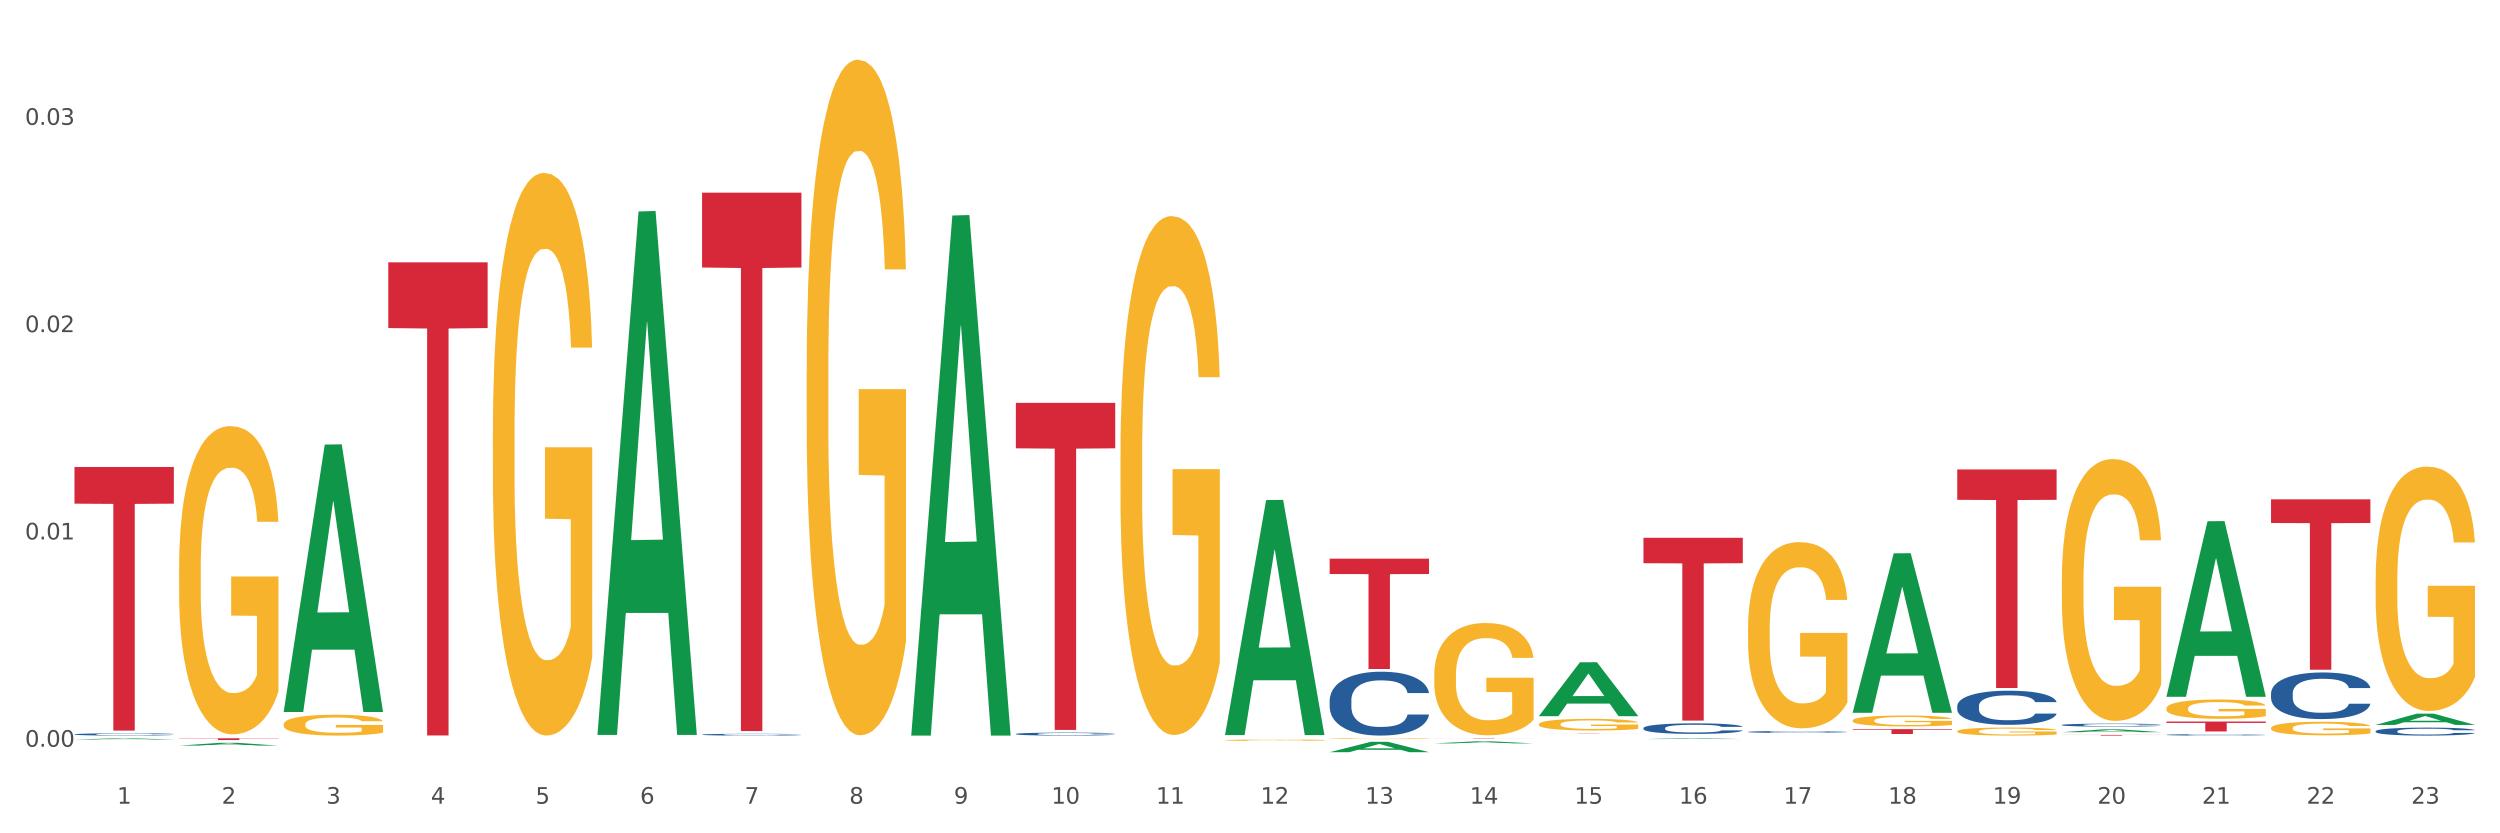 <?xml version="1.0" encoding="utf-8" standalone="no"?>
<!DOCTYPE svg PUBLIC "-//W3C//DTD SVG 1.1//EN"
  "http://www.w3.org/Graphics/SVG/1.1/DTD/svg11.dtd">
<svg xmlns:xlink="http://www.w3.org/1999/xlink" width="1080pt" height="360pt" viewBox="0 0 1080 360" xmlns="http://www.w3.org/2000/svg" version="1.1">
 <rect x="0" y="0" width="1080" height="360" fill="#333333" stroke="none"/>
 <defs>
  <style type="text/css">*{stroke-linejoin: round; stroke-linecap: butt}</style>
 </defs>
 <g id="figure_1">
  <g id="patch_1">
   <path d="M 0 360 
L 1080 360 
L 1080 0 
L 0 0 
z
" style="fill: #ffffff; stroke: #ffffff; stroke-linejoin: miter"/>
  </g>
  <g id="axes_1">
   <g id="matplotlib.axis_1">
    <g id="xtick_1">
     <g id="text_1">
      <!-- 1 -->
      <g style="fill: #4d4d4d" transform="translate(50.584 347.204) scale(0.096 -0.096)">
       <defs>
        <path id="DejaVuSans-31" d="M 794 531 
L 1825 531 
L 1825 4091 
L 703 3866 
L 703 4441 
L 1819 4666 
L 2450 4666 
L 2450 531 
L 3481 531 
L 3481 0 
L 794 0 
L 794 531 
z
" transform="scale(0.016)"/>
       </defs>
       <use xlink:href="#DejaVuSans-31"/>
      </g>
     </g>
    </g>
    <g id="xtick_2">
     <g id="text_2">
      <!-- 2 -->
      <g style="fill: #4d4d4d" transform="translate(95.771 347.204) scale(0.096 -0.096)">
       <defs>
        <path id="DejaVuSans-32" d="M 1228 531 
L 3431 531 
L 3431 0 
L 469 0 
L 469 531 
Q 828 903 1448 1529 
Q 2069 2156 2228 2338 
Q 2531 2678 2651 2914 
Q 2772 3150 2772 3378 
Q 2772 3750 2511 3984 
Q 2250 4219 1831 4219 
Q 1534 4219 1204 4116 
Q 875 4013 500 3803 
L 500 4441 
Q 881 4594 1212 4672 
Q 1544 4750 1819 4750 
Q 2544 4750 2975 4387 
Q 3406 4025 3406 3419 
Q 3406 3131 3298 2873 
Q 3191 2616 2906 2266 
Q 2828 2175 2409 1742 
Q 1991 1309 1228 531 
z
" transform="scale(0.016)"/>
       </defs>
       <use xlink:href="#DejaVuSans-32"/>
      </g>
     </g>
    </g>
    <g id="xtick_3">
     <g id="text_3">
      <!-- 3 -->
      <g style="fill: #4d4d4d" transform="translate(140.957 347.204) scale(0.096 -0.096)">
       <defs>
        <path id="DejaVuSans-33" d="M 2597 2516 
Q 3050 2419 3304 2112 
Q 3559 1806 3559 1356 
Q 3559 666 3084 287 
Q 2609 -91 1734 -91 
Q 1441 -91 1130 -33 
Q 819 25 488 141 
L 488 750 
Q 750 597 1062 519 
Q 1375 441 1716 441 
Q 2309 441 2620 675 
Q 2931 909 2931 1356 
Q 2931 1769 2642 2001 
Q 2353 2234 1838 2234 
L 1294 2234 
L 1294 2753 
L 1863 2753 
Q 2328 2753 2575 2939 
Q 2822 3125 2822 3475 
Q 2822 3834 2567 4026 
Q 2313 4219 1838 4219 
Q 1578 4219 1281 4162 
Q 984 4106 628 3988 
L 628 4550 
Q 988 4650 1302 4700 
Q 1616 4750 1894 4750 
Q 2613 4750 3031 4423 
Q 3450 4097 3450 3541 
Q 3450 3153 3228 2886 
Q 3006 2619 2597 2516 
z
" transform="scale(0.016)"/>
       </defs>
       <use xlink:href="#DejaVuSans-33"/>
      </g>
     </g>
    </g>
    <g id="xtick_4">
     <g id="text_4">
      <!-- 4 -->
      <g style="fill: #4d4d4d" transform="translate(186.143 347.204) scale(0.096 -0.096)">
       <defs>
        <path id="DejaVuSans-34" d="M 2419 4116 
L 825 1625 
L 2419 1625 
L 2419 4116 
z
M 2253 4666 
L 3047 4666 
L 3047 1625 
L 3713 1625 
L 3713 1100 
L 3047 1100 
L 3047 0 
L 2419 0 
L 2419 1100 
L 313 1100 
L 313 1709 
L 2253 4666 
z
" transform="scale(0.016)"/>
       </defs>
       <use xlink:href="#DejaVuSans-34"/>
      </g>
     </g>
    </g>
    <g id="xtick_5">
     <g id="text_5">
      <!-- 5 -->
      <g style="fill: #4d4d4d" transform="translate(231.33 347.204) scale(0.096 -0.096)">
       <defs>
        <path id="DejaVuSans-35" d="M 691 4666 
L 3169 4666 
L 3169 4134 
L 1269 4134 
L 1269 2991 
Q 1406 3038 1543 3061 
Q 1681 3084 1819 3084 
Q 2600 3084 3056 2656 
Q 3513 2228 3513 1497 
Q 3513 744 3044 326 
Q 2575 -91 1722 -91 
Q 1428 -91 1123 -41 
Q 819 9 494 109 
L 494 744 
Q 775 591 1075 516 
Q 1375 441 1709 441 
Q 2250 441 2565 725 
Q 2881 1009 2881 1497 
Q 2881 1984 2565 2268 
Q 2250 2553 1709 2553 
Q 1456 2553 1204 2497 
Q 953 2441 691 2322 
L 691 4666 
z
" transform="scale(0.016)"/>
       </defs>
       <use xlink:href="#DejaVuSans-35"/>
      </g>
     </g>
    </g>
    <g id="xtick_6">
     <g id="text_6">
      <!-- 6 -->
      <g style="fill: #4d4d4d" transform="translate(276.516 347.204) scale(0.096 -0.096)">
       <defs>
        <path id="DejaVuSans-36" d="M 2113 2584 
Q 1688 2584 1439 2293 
Q 1191 2003 1191 1497 
Q 1191 994 1439 701 
Q 1688 409 2113 409 
Q 2538 409 2786 701 
Q 3034 994 3034 1497 
Q 3034 2003 2786 2293 
Q 2538 2584 2113 2584 
z
M 3366 4563 
L 3366 3988 
Q 3128 4100 2886 4159 
Q 2644 4219 2406 4219 
Q 1781 4219 1451 3797 
Q 1122 3375 1075 2522 
Q 1259 2794 1537 2939 
Q 1816 3084 2150 3084 
Q 2853 3084 3261 2657 
Q 3669 2231 3669 1497 
Q 3669 778 3244 343 
Q 2819 -91 2113 -91 
Q 1303 -91 875 529 
Q 447 1150 447 2328 
Q 447 3434 972 4092 
Q 1497 4750 2381 4750 
Q 2619 4750 2861 4703 
Q 3103 4656 3366 4563 
z
" transform="scale(0.016)"/>
       </defs>
       <use xlink:href="#DejaVuSans-36"/>
      </g>
     </g>
    </g>
    <g id="xtick_7">
     <g id="text_7">
      <!-- 7 -->
      <g style="fill: #4d4d4d" transform="translate(321.702 347.204) scale(0.096 -0.096)">
       <defs>
        <path id="DejaVuSans-37" d="M 525 4666 
L 3525 4666 
L 3525 4397 
L 1831 0 
L 1172 0 
L 2766 4134 
L 525 4134 
L 525 4666 
z
" transform="scale(0.016)"/>
       </defs>
       <use xlink:href="#DejaVuSans-37"/>
      </g>
     </g>
    </g>
    <g id="xtick_8">
     <g id="text_8">
      <!-- 8 -->
      <g style="fill: #4d4d4d" transform="translate(366.888 347.204) scale(0.096 -0.096)">
       <defs>
        <path id="DejaVuSans-38" d="M 2034 2216 
Q 1584 2216 1326 1975 
Q 1069 1734 1069 1313 
Q 1069 891 1326 650 
Q 1584 409 2034 409 
Q 2484 409 2743 651 
Q 3003 894 3003 1313 
Q 3003 1734 2745 1975 
Q 2488 2216 2034 2216 
z
M 1403 2484 
Q 997 2584 770 2862 
Q 544 3141 544 3541 
Q 544 4100 942 4425 
Q 1341 4750 2034 4750 
Q 2731 4750 3128 4425 
Q 3525 4100 3525 3541 
Q 3525 3141 3298 2862 
Q 3072 2584 2669 2484 
Q 3125 2378 3379 2068 
Q 3634 1759 3634 1313 
Q 3634 634 3220 271 
Q 2806 -91 2034 -91 
Q 1263 -91 848 271 
Q 434 634 434 1313 
Q 434 1759 690 2068 
Q 947 2378 1403 2484 
z
M 1172 3481 
Q 1172 3119 1398 2916 
Q 1625 2713 2034 2713 
Q 2441 2713 2670 2916 
Q 2900 3119 2900 3481 
Q 2900 3844 2670 4047 
Q 2441 4250 2034 4250 
Q 1625 4250 1398 4047 
Q 1172 3844 1172 3481 
z
" transform="scale(0.016)"/>
       </defs>
       <use xlink:href="#DejaVuSans-38"/>
      </g>
     </g>
    </g>
    <g id="xtick_9">
     <g id="text_9">
      <!-- 9 -->
      <g style="fill: #4d4d4d" transform="translate(412.075 347.204) scale(0.096 -0.096)">
       <defs>
        <path id="DejaVuSans-39" d="M 703 97 
L 703 672 
Q 941 559 1184 500 
Q 1428 441 1663 441 
Q 2288 441 2617 861 
Q 2947 1281 2994 2138 
Q 2813 1869 2534 1725 
Q 2256 1581 1919 1581 
Q 1219 1581 811 2004 
Q 403 2428 403 3163 
Q 403 3881 828 4315 
Q 1253 4750 1959 4750 
Q 2769 4750 3195 4129 
Q 3622 3509 3622 2328 
Q 3622 1225 3098 567 
Q 2575 -91 1691 -91 
Q 1453 -91 1209 -44 
Q 966 3 703 97 
z
M 1959 2075 
Q 2384 2075 2632 2365 
Q 2881 2656 2881 3163 
Q 2881 3666 2632 3958 
Q 2384 4250 1959 4250 
Q 1534 4250 1286 3958 
Q 1038 3666 1038 3163 
Q 1038 2656 1286 2365 
Q 1534 2075 1959 2075 
z
" transform="scale(0.016)"/>
       </defs>
       <use xlink:href="#DejaVuSans-39"/>
      </g>
     </g>
    </g>
    <g id="xtick_10">
     <g id="text_10">
      <!-- 10 -->
      <g style="fill: #4d4d4d" transform="translate(454.207 347.204) scale(0.096 -0.096)">
       <defs>
        <path id="DejaVuSans-30" d="M 2034 4250 
Q 1547 4250 1301 3770 
Q 1056 3291 1056 2328 
Q 1056 1369 1301 889 
Q 1547 409 2034 409 
Q 2525 409 2770 889 
Q 3016 1369 3016 2328 
Q 3016 3291 2770 3770 
Q 2525 4250 2034 4250 
z
M 2034 4750 
Q 2819 4750 3233 4129 
Q 3647 3509 3647 2328 
Q 3647 1150 3233 529 
Q 2819 -91 2034 -91 
Q 1250 -91 836 529 
Q 422 1150 422 2328 
Q 422 3509 836 4129 
Q 1250 4750 2034 4750 
z
" transform="scale(0.016)"/>
       </defs>
       <use xlink:href="#DejaVuSans-31"/>
       <use xlink:href="#DejaVuSans-30" transform="translate(63.623 0)"/>
      </g>
     </g>
    </g>
    <g id="xtick_11">
     <g id="text_11">
      <!-- 11 -->
      <g style="fill: #4d4d4d" transform="translate(499.393 347.204) scale(0.096 -0.096)">
       <use xlink:href="#DejaVuSans-31"/>
       <use xlink:href="#DejaVuSans-31" transform="translate(63.623 0)"/>
      </g>
     </g>
    </g>
    <g id="xtick_12">
     <g id="text_12">
      <!-- 12 -->
      <g style="fill: #4d4d4d" transform="translate(544.58 347.204) scale(0.096 -0.096)">
       <use xlink:href="#DejaVuSans-31"/>
       <use xlink:href="#DejaVuSans-32" transform="translate(63.623 0)"/>
      </g>
     </g>
    </g>
    <g id="xtick_13">
     <g id="text_13">
      <!-- 13 -->
      <g style="fill: #4d4d4d" transform="translate(589.766 347.204) scale(0.096 -0.096)">
       <use xlink:href="#DejaVuSans-31"/>
       <use xlink:href="#DejaVuSans-33" transform="translate(63.623 0)"/>
      </g>
     </g>
    </g>
    <g id="xtick_14">
     <g id="text_14">
      <!-- 14 -->
      <g style="fill: #4d4d4d" transform="translate(634.952 347.204) scale(0.096 -0.096)">
       <use xlink:href="#DejaVuSans-31"/>
       <use xlink:href="#DejaVuSans-34" transform="translate(63.623 0)"/>
      </g>
     </g>
    </g>
    <g id="xtick_15">
     <g id="text_15">
      <!-- 15 -->
      <g style="fill: #4d4d4d" transform="translate(680.138 347.204) scale(0.096 -0.096)">
       <use xlink:href="#DejaVuSans-31"/>
       <use xlink:href="#DejaVuSans-35" transform="translate(63.623 0)"/>
      </g>
     </g>
    </g>
    <g id="xtick_16">
     <g id="text_16">
      <!-- 16 -->
      <g style="fill: #4d4d4d" transform="translate(725.325 347.204) scale(0.096 -0.096)">
       <use xlink:href="#DejaVuSans-31"/>
       <use xlink:href="#DejaVuSans-36" transform="translate(63.623 0)"/>
      </g>
     </g>
    </g>
    <g id="xtick_17">
     <g id="text_17">
      <!-- 17 -->
      <g style="fill: #4d4d4d" transform="translate(770.511 347.204) scale(0.096 -0.096)">
       <use xlink:href="#DejaVuSans-31"/>
       <use xlink:href="#DejaVuSans-37" transform="translate(63.623 0)"/>
      </g>
     </g>
    </g>
    <g id="xtick_18">
     <g id="text_18">
      <!-- 18 -->
      <g style="fill: #4d4d4d" transform="translate(815.697 347.204) scale(0.096 -0.096)">
       <use xlink:href="#DejaVuSans-31"/>
       <use xlink:href="#DejaVuSans-38" transform="translate(63.623 0)"/>
      </g>
     </g>
    </g>
    <g id="xtick_19">
     <g id="text_19">
      <!-- 19 -->
      <g style="fill: #4d4d4d" transform="translate(860.883 347.204) scale(0.096 -0.096)">
       <use xlink:href="#DejaVuSans-31"/>
       <use xlink:href="#DejaVuSans-39" transform="translate(63.623 0)"/>
      </g>
     </g>
    </g>
    <g id="xtick_20">
     <g id="text_20">
      <!-- 20 -->
      <g style="fill: #4d4d4d" transform="translate(906.07 347.204) scale(0.096 -0.096)">
       <use xlink:href="#DejaVuSans-32"/>
       <use xlink:href="#DejaVuSans-30" transform="translate(63.623 0)"/>
      </g>
     </g>
    </g>
    <g id="xtick_21">
     <g id="text_21">
      <!-- 21 -->
      <g style="fill: #4d4d4d" transform="translate(951.256 347.204) scale(0.096 -0.096)">
       <use xlink:href="#DejaVuSans-32"/>
       <use xlink:href="#DejaVuSans-31" transform="translate(63.623 0)"/>
      </g>
     </g>
    </g>
    <g id="xtick_22">
     <g id="text_22">
      <!-- 22 -->
      <g style="fill: #4d4d4d" transform="translate(996.442 347.204) scale(0.096 -0.096)">
       <use xlink:href="#DejaVuSans-32"/>
       <use xlink:href="#DejaVuSans-32" transform="translate(63.623 0)"/>
      </g>
     </g>
    </g>
    <g id="xtick_23">
     <g id="text_23">
      <!-- 23 -->
      <g style="fill: #4d4d4d" transform="translate(1041.629 347.204) scale(0.096 -0.096)">
       <use xlink:href="#DejaVuSans-32"/>
       <use xlink:href="#DejaVuSans-33" transform="translate(63.623 0)"/>
      </g>
     </g>
    </g>
    <g id="xtick_24"/>
    <g id="xtick_25"/>
    <g id="xtick_26"/>
    <g id="xtick_27"/>
    <g id="xtick_28"/>
    <g id="xtick_29"/>
    <g id="xtick_30"/>
    <g id="xtick_31"/>
    <g id="xtick_32"/>
    <g id="xtick_33"/>
    <g id="xtick_34"/>
    <g id="xtick_35"/>
    <g id="xtick_36"/>
    <g id="xtick_37"/>
    <g id="xtick_38"/>
    <g id="xtick_39"/>
    <g id="xtick_40"/>
    <g id="xtick_41"/>
    <g id="xtick_42"/>
    <g id="xtick_43"/>
    <g id="xtick_44"/>
    <g id="xtick_45"/>
   </g>
   <g id="matplotlib.axis_2">
    <g id="ytick_1">
     <g id="text_24">
      <!-- 0.00 -->
      <g style="fill: #4d4d4d" transform="translate(10.8 322.592) scale(0.096 -0.096)">
       <defs>
        <path id="DejaVuSans-2e" d="M 684 794 
L 1344 794 
L 1344 0 
L 684 0 
L 684 794 
z
" transform="scale(0.016)"/>
       </defs>
       <use xlink:href="#DejaVuSans-30"/>
       <use xlink:href="#DejaVuSans-2e" transform="translate(63.623 0)"/>
       <use xlink:href="#DejaVuSans-30" transform="translate(95.41 0)"/>
       <use xlink:href="#DejaVuSans-30" transform="translate(159.033 0)"/>
      </g>
     </g>
    </g>
    <g id="ytick_2">
     <g id="text_25">
      <!-- 0.01 -->
      <g style="fill: #4d4d4d" transform="translate(10.8 233.039) scale(0.096 -0.096)">
       <use xlink:href="#DejaVuSans-30"/>
       <use xlink:href="#DejaVuSans-2e" transform="translate(63.623 0)"/>
       <use xlink:href="#DejaVuSans-30" transform="translate(95.41 0)"/>
       <use xlink:href="#DejaVuSans-31" transform="translate(159.033 0)"/>
      </g>
     </g>
    </g>
    <g id="ytick_3">
     <g id="text_26">
      <!-- 0.02 -->
      <g style="fill: #4d4d4d" transform="translate(10.8 143.487) scale(0.096 -0.096)">
       <use xlink:href="#DejaVuSans-30"/>
       <use xlink:href="#DejaVuSans-2e" transform="translate(63.623 0)"/>
       <use xlink:href="#DejaVuSans-30" transform="translate(95.41 0)"/>
       <use xlink:href="#DejaVuSans-32" transform="translate(159.033 0)"/>
      </g>
     </g>
    </g>
    <g id="ytick_4">
     <g id="text_27">
      <!-- 0.03 -->
      <g style="fill: #4d4d4d" transform="translate(10.8 53.934) scale(0.096 -0.096)">
       <use xlink:href="#DejaVuSans-30"/>
       <use xlink:href="#DejaVuSans-2e" transform="translate(63.623 0)"/>
       <use xlink:href="#DejaVuSans-30" transform="translate(95.41 0)"/>
       <use xlink:href="#DejaVuSans-33" transform="translate(159.033 0)"/>
      </g>
     </g>
    </g>
    <g id="ytick_5"/>
    <g id="ytick_6"/>
    <g id="ytick_7"/>
   </g>
   <g id="PolyCollection_1">
    <path d="M 32.175 319.463 
L 32.219 319.463 
L 49.921 318.945 
L 57.267 318.944 
L 75.102 319.464 
L 66.605 319.464 
L 62.755 319.343 
L 44.478 319.343 
L 44.345 319.345 
L 40.628 319.464 
L 32.175 319.464 
L 32.175 319.463 
L 46.779 319.271 
L 60.454 319.27 
L 53.683 319.055 
L 53.594 319.054 
L 53.506 319.056 
L 46.735 319.27 
L 46.779 319.271 
L 32.175 319.463 
z
" clip-path="url(#p57a7fd1546)" style="fill: #109648"/>
    <path d="M 574.41 302.574 
L 574.461 302.548 
L 574.461 301.843 
L 574.613 300.885 
L 575.171 299.121 
L 575.882 297.785 
L 577.1 296.222 
L 577.759 295.567 
L 578.622 294.836 
L 580.398 293.652 
L 582.427 292.643 
L 583.848 292.089 
L 584.914 291.736 
L 587.299 291.106 
L 588.669 290.829 
L 590.089 290.602 
L 591.307 290.451 
L 593.337 290.274 
L 594.96 290.199 
L 596.838 290.173 
L 598.411 290.199 
L 600.491 290.299 
L 603.536 290.602 
L 604.703 290.778 
L 606.276 291.081 
L 607.899 291.484 
L 609.219 291.887 
L 610.741 292.467 
L 612.314 293.223 
L 613.836 294.181 
L 614.902 295.063 
L 615.764 295.995 
L 616.525 297.13 
L 617.084 298.365 
L 617.337 299.398 
L 608.052 299.398 
L 607.798 298.465 
L 607.291 297.457 
L 606.783 296.777 
L 606.225 296.222 
L 605.362 295.592 
L 604.601 295.189 
L 603.333 294.71 
L 602.166 294.408 
L 601.202 294.231 
L 600.035 294.08 
L 597.548 293.929 
L 595.772 293.929 
L 594.656 293.979 
L 593.286 294.105 
L 592.119 294.282 
L 590.749 294.584 
L 589.683 294.912 
L 588.618 295.34 
L 588.009 295.643 
L 587.096 296.197 
L 586.487 296.651 
L 585.675 297.432 
L 585.218 297.987 
L 584.406 299.423 
L 584.051 300.482 
L 583.899 301.213 
L 583.797 302.019 
L 583.797 305.951 
L 584.102 307.715 
L 584.356 308.471 
L 584.761 309.328 
L 585.523 310.437 
L 586.639 311.521 
L 587.806 312.302 
L 588.77 312.781 
L 589.683 313.134 
L 590.597 313.411 
L 591.713 313.663 
L 592.626 313.815 
L 593.996 313.966 
L 595.62 314.041 
L 596.889 314.041 
L 599.476 313.915 
L 600.643 313.789 
L 601.76 313.613 
L 602.978 313.336 
L 603.942 313.033 
L 604.5 312.806 
L 605.413 312.328 
L 606.123 311.823 
L 606.732 311.244 
L 607.138 310.74 
L 607.595 309.984 
L 607.95 309.127 
L 608.052 308.673 
L 617.337 308.673 
L 617.134 309.58 
L 616.779 310.462 
L 616.069 311.647 
L 615.511 312.328 
L 614.648 313.159 
L 613.735 313.865 
L 612.466 314.646 
L 611.299 315.226 
L 610.081 315.73 
L 608.762 316.184 
L 606.377 316.814 
L 605.515 316.99 
L 603.688 317.293 
L 602.267 317.469 
L 600.187 317.646 
L 598.056 317.746 
L 595.823 317.772 
L 593.844 317.721 
L 591.662 317.57 
L 590.292 317.419 
L 588.77 317.192 
L 586.994 316.839 
L 585.32 316.411 
L 583.747 315.906 
L 582.275 315.327 
L 580.905 314.672 
L 579.129 313.588 
L 577.81 312.529 
L 576.846 311.546 
L 576.186 310.715 
L 575.527 309.656 
L 575.171 308.925 
L 574.613 307.161 
L 574.41 305.523 
L 574.41 302.574 
z
" clip-path="url(#p57a7fd1546)" style="fill: #255c99"/>
    <path d="M 438.851 317.066 
L 438.902 317.065 
L 438.902 317.032 
L 439.054 316.988 
L 439.613 316.906 
L 440.323 316.844 
L 441.541 316.771 
L 442.2 316.741 
L 443.063 316.707 
L 444.839 316.652 
L 446.869 316.605 
L 448.289 316.579 
L 449.355 316.563 
L 451.74 316.534 
L 453.11 316.521 
L 454.53 316.51 
L 455.748 316.503 
L 457.778 316.495 
L 459.402 316.492 
L 461.279 316.491 
L 462.852 316.492 
L 464.932 316.496 
L 467.977 316.51 
L 469.144 316.519 
L 470.717 316.533 
L 472.341 316.551 
L 473.66 316.57 
L 475.182 316.597 
L 476.755 316.632 
L 478.277 316.677 
L 479.343 316.718 
L 480.205 316.761 
L 480.967 316.813 
L 481.525 316.871 
L 481.778 316.919 
L 472.493 316.919 
L 472.239 316.875 
L 471.732 316.829 
L 471.224 316.797 
L 470.666 316.771 
L 469.804 316.742 
L 469.042 316.723 
L 467.774 316.701 
L 466.607 316.687 
L 465.643 316.679 
L 464.476 316.672 
L 461.989 316.665 
L 460.213 316.665 
L 459.097 316.667 
L 457.727 316.673 
L 456.56 316.681 
L 455.19 316.695 
L 454.125 316.71 
L 453.059 316.73 
L 452.45 316.744 
L 451.537 316.77 
L 450.928 316.791 
L 450.116 316.827 
L 449.659 316.853 
L 448.847 316.92 
L 448.492 316.969 
L 448.34 317.003 
L 448.239 317.04 
L 448.239 317.223 
L 448.543 317.305 
L 448.797 317.34 
L 449.203 317.38 
L 449.964 317.431 
L 451.08 317.481 
L 452.247 317.518 
L 453.211 317.54 
L 454.125 317.556 
L 455.038 317.569 
L 456.154 317.581 
L 457.068 317.588 
L 458.438 317.595 
L 460.061 317.598 
L 461.33 317.598 
L 463.918 317.593 
L 465.085 317.587 
L 466.201 317.579 
L 467.419 317.566 
L 468.383 317.552 
L 468.941 317.541 
L 469.854 317.519 
L 470.565 317.495 
L 471.174 317.469 
L 471.579 317.445 
L 472.036 317.41 
L 472.391 317.37 
L 472.493 317.349 
L 481.778 317.349 
L 481.575 317.391 
L 481.22 317.432 
L 480.51 317.487 
L 479.952 317.519 
L 479.089 317.557 
L 478.176 317.59 
L 476.907 317.627 
L 475.74 317.653 
L 474.522 317.677 
L 473.203 317.698 
L 470.818 317.727 
L 469.956 317.735 
L 468.129 317.749 
L 466.708 317.758 
L 464.628 317.766 
L 462.497 317.77 
L 460.264 317.772 
L 458.285 317.769 
L 456.103 317.762 
L 454.733 317.755 
L 453.211 317.745 
L 451.435 317.728 
L 449.761 317.708 
L 448.188 317.685 
L 446.716 317.658 
L 445.346 317.628 
L 443.57 317.577 
L 442.251 317.528 
L 441.287 317.483 
L 440.627 317.444 
L 439.968 317.395 
L 439.613 317.361 
L 439.054 317.279 
L 438.851 317.203 
L 438.851 317.066 
z
" clip-path="url(#p57a7fd1546)" style="fill: #255c99"/>
    <path d="M 303.293 317.348 
L 303.343 317.347 
L 303.343 317.327 
L 303.496 317.301 
L 304.054 317.252 
L 304.764 317.214 
L 305.982 317.171 
L 306.642 317.153 
L 307.504 317.132 
L 309.28 317.099 
L 311.31 317.071 
L 312.73 317.056 
L 313.796 317.046 
L 316.181 317.028 
L 317.551 317.02 
L 318.972 317.014 
L 320.189 317.01 
L 322.219 317.005 
L 323.843 317.003 
L 325.72 317.002 
L 327.293 317.003 
L 329.374 317.006 
L 332.418 317.014 
L 333.585 317.019 
L 335.158 317.027 
L 336.782 317.039 
L 338.101 317.05 
L 339.623 317.066 
L 341.196 317.087 
L 342.718 317.114 
L 343.784 317.138 
L 344.647 317.164 
L 345.408 317.196 
L 345.966 317.231 
L 346.22 317.259 
L 336.934 317.259 
L 336.68 317.233 
L 336.173 317.205 
L 335.665 317.186 
L 335.107 317.171 
L 334.245 317.153 
L 333.484 317.142 
L 332.215 317.129 
L 331.048 317.12 
L 330.084 317.115 
L 328.917 317.111 
L 326.431 317.107 
L 324.655 317.107 
L 323.538 317.108 
L 322.168 317.112 
L 321.001 317.117 
L 319.631 317.125 
L 318.566 317.134 
L 317.5 317.146 
L 316.891 317.155 
L 315.978 317.17 
L 315.369 317.183 
L 314.557 317.205 
L 314.1 317.22 
L 313.289 317.26 
L 312.933 317.29 
L 312.781 317.31 
L 312.68 317.332 
L 312.68 317.442 
L 312.984 317.491 
L 313.238 317.512 
L 313.644 317.536 
L 314.405 317.567 
L 315.521 317.597 
L 316.688 317.619 
L 317.652 317.632 
L 318.566 317.642 
L 319.479 317.65 
L 320.595 317.657 
L 321.509 317.661 
L 322.879 317.665 
L 324.502 317.668 
L 325.771 317.668 
L 328.359 317.664 
L 329.526 317.661 
L 330.642 317.656 
L 331.86 317.648 
L 332.824 317.639 
L 333.382 317.633 
L 334.295 317.62 
L 335.006 317.606 
L 335.615 317.59 
L 336.021 317.576 
L 336.477 317.554 
L 336.833 317.531 
L 336.934 317.518 
L 346.22 317.518 
L 346.017 317.543 
L 345.661 317.568 
L 344.951 317.601 
L 344.393 317.62 
L 343.53 317.643 
L 342.617 317.663 
L 341.348 317.684 
L 340.181 317.701 
L 338.964 317.715 
L 337.644 317.727 
L 335.26 317.745 
L 334.397 317.75 
L 332.57 317.758 
L 331.15 317.763 
L 329.069 317.768 
L 326.938 317.771 
L 324.705 317.772 
L 322.726 317.77 
L 320.545 317.766 
L 319.175 317.762 
L 317.652 317.755 
L 315.876 317.746 
L 314.202 317.734 
L 312.629 317.72 
L 311.158 317.703 
L 309.788 317.685 
L 308.012 317.655 
L 306.692 317.625 
L 305.728 317.598 
L 305.069 317.575 
L 304.409 317.545 
L 304.054 317.525 
L 303.496 317.476 
L 303.293 317.43 
L 303.293 317.348 
z
" clip-path="url(#p57a7fd1546)" style="fill: #255c99"/>
    <path d="M 32.175 317.23 
L 32.226 317.23 
L 32.226 317.204 
L 32.378 317.17 
L 32.936 317.107 
L 33.646 317.06 
L 34.864 317.004 
L 35.524 316.981 
L 36.387 316.955 
L 38.162 316.913 
L 40.192 316.877 
L 41.613 316.857 
L 42.678 316.845 
L 45.063 316.822 
L 46.433 316.812 
L 47.854 316.804 
L 49.072 316.799 
L 51.101 316.792 
L 52.725 316.79 
L 54.603 316.789 
L 56.176 316.79 
L 58.256 316.793 
L 61.3 316.804 
L 62.467 316.81 
L 64.04 316.821 
L 65.664 316.836 
L 66.983 316.85 
L 68.506 316.871 
L 70.079 316.897 
L 71.601 316.932 
L 72.666 316.963 
L 73.529 316.996 
L 74.29 317.037 
L 74.848 317.081 
L 75.102 317.117 
L 65.816 317.117 
L 65.563 317.084 
L 65.055 317.048 
L 64.548 317.024 
L 63.99 317.004 
L 63.127 316.982 
L 62.366 316.967 
L 61.097 316.95 
L 59.93 316.94 
L 58.966 316.933 
L 57.799 316.928 
L 55.313 316.923 
L 53.537 316.923 
L 52.421 316.924 
L 51.051 316.929 
L 49.884 316.935 
L 48.514 316.946 
L 47.448 316.958 
L 46.383 316.973 
L 45.774 316.984 
L 44.86 317.003 
L 44.251 317.02 
L 43.44 317.047 
L 42.983 317.067 
L 42.171 317.118 
L 41.816 317.156 
L 41.664 317.182 
L 41.562 317.211 
L 41.562 317.351 
L 41.867 317.413 
L 42.12 317.44 
L 42.526 317.471 
L 43.287 317.51 
L 44.404 317.549 
L 45.571 317.577 
L 46.535 317.594 
L 47.448 317.606 
L 48.361 317.616 
L 49.478 317.625 
L 50.391 317.631 
L 51.761 317.636 
L 53.385 317.639 
L 54.653 317.639 
L 57.241 317.634 
L 58.408 317.63 
L 59.524 317.623 
L 60.742 317.614 
L 61.706 317.603 
L 62.264 317.595 
L 63.178 317.578 
L 63.888 317.56 
L 64.497 317.539 
L 64.903 317.521 
L 65.36 317.494 
L 65.715 317.464 
L 65.816 317.448 
L 75.102 317.448 
L 74.899 317.48 
L 74.544 317.511 
L 73.833 317.553 
L 73.275 317.578 
L 72.413 317.607 
L 71.499 317.632 
L 70.231 317.66 
L 69.064 317.681 
L 67.846 317.699 
L 66.527 317.715 
L 64.142 317.737 
L 63.279 317.744 
L 61.453 317.754 
L 60.032 317.761 
L 57.951 317.767 
L 55.82 317.771 
L 53.588 317.772 
L 51.609 317.77 
L 49.427 317.764 
L 48.057 317.759 
L 46.535 317.751 
L 44.759 317.738 
L 43.084 317.723 
L 41.511 317.705 
L 40.04 317.684 
L 38.67 317.661 
L 36.894 317.623 
L 35.575 317.585 
L 34.611 317.55 
L 33.951 317.52 
L 33.291 317.483 
L 32.936 317.457 
L 32.378 317.394 
L 32.175 317.335 
L 32.175 317.23 
z
" clip-path="url(#p57a7fd1546)" style="fill: #255c99"/>
    <path d="M 32.175 201.757 
L 75.102 201.757 
L 75.102 217.58 
L 58.216 217.687 
L 58.216 315.616 
L 48.959 315.616 
L 48.959 217.687 
L 32.175 217.58 
L 32.175 201.864 
L 32.175 201.757 
z
" clip-path="url(#p57a7fd1546)" style="fill: #d62839"/>
    <path d="M 77.361 318.944 
L 120.288 318.944 
L 120.288 319.051 
L 103.402 319.052 
L 103.402 319.712 
L 94.146 319.712 
L 94.146 319.052 
L 77.361 319.051 
L 77.361 318.945 
L 77.361 318.944 
z
" clip-path="url(#p57a7fd1546)" style="fill: #d62839"/>
    <path d="M 122.548 312.928 
L 122.598 312.92 
L 122.598 312.624 
L 122.7 312.369 
L 123.206 311.752 
L 123.967 311.242 
L 124.524 310.971 
L 125.082 310.749 
L 125.74 310.527 
L 126.551 310.297 
L 128.021 309.959 
L 128.933 309.787 
L 130.048 309.606 
L 132.076 309.343 
L 133.545 309.195 
L 135.066 309.071 
L 137.549 308.923 
L 139.171 308.858 
L 140.894 308.808 
L 142.972 308.775 
L 144.543 308.767 
L 147.99 308.792 
L 150.929 308.866 
L 152.348 308.923 
L 154.173 309.022 
L 155.136 309.088 
L 156.707 309.219 
L 158.328 309.392 
L 159.443 309.54 
L 161.116 309.82 
L 162.383 310.099 
L 163.549 310.445 
L 164.157 310.683 
L 164.613 310.905 
L 165.018 311.16 
L 165.424 311.563 
L 156.301 311.563 
L 155.946 311.275 
L 155.389 311.004 
L 154.578 310.741 
L 153.869 310.576 
L 152.652 310.371 
L 151.537 310.239 
L 150.372 310.14 
L 148.952 310.058 
L 147.837 310.017 
L 146.266 309.984 
L 143.175 309.992 
L 141.097 310.058 
L 139.678 310.14 
L 138.766 310.214 
L 137.955 310.297 
L 137.042 310.412 
L 135.978 310.584 
L 135.218 310.741 
L 134.458 310.938 
L 133.849 311.135 
L 133.292 311.366 
L 132.836 311.612 
L 132.481 311.867 
L 132.177 312.18 
L 131.924 312.698 
L 131.924 313.824 
L 132.025 314.079 
L 132.278 314.416 
L 132.582 314.671 
L 133.089 314.976 
L 133.545 315.181 
L 134.407 315.477 
L 135.37 315.724 
L 136.13 315.88 
L 136.89 316.012 
L 138.208 316.193 
L 139.678 316.341 
L 140.945 316.431 
L 142.668 316.513 
L 143.834 316.546 
L 144.847 316.563 
L 147.331 316.563 
L 149.104 316.538 
L 151.081 316.481 
L 152.601 316.407 
L 153.869 316.316 
L 155.288 316.168 
L 156.2 316.028 
L 156.2 314.31 
L 145.05 314.301 
L 145.05 313.158 
L 165.475 313.158 
L 165.475 316.513 
L 164.613 316.686 
L 163.65 316.842 
L 162.636 316.982 
L 161.116 317.155 
L 159.291 317.319 
L 157.67 317.434 
L 155.946 317.533 
L 153.919 317.624 
L 151.284 317.706 
L 149.662 317.739 
L 147.635 317.763 
L 145.253 317.772 
L 143.175 317.755 
L 141.148 317.714 
L 139.019 317.64 
L 136.941 317.533 
L 135.37 317.426 
L 133.799 317.295 
L 132.126 317.122 
L 130.809 316.957 
L 129.795 316.809 
L 128.68 316.62 
L 127.464 316.374 
L 126.551 316.152 
L 125.74 315.921 
L 124.879 315.625 
L 124.271 315.37 
L 123.663 315.05 
L 123.308 314.811 
L 122.902 314.441 
L 122.598 313.923 
L 122.548 312.928 
z
" clip-path="url(#p57a7fd1546)" style="fill: #f7b32b"/>
    <path d="M 709.969 314.53 
L 710.02 314.526 
L 710.02 314.409 
L 710.172 314.251 
L 710.73 313.96 
L 711.441 313.74 
L 712.658 313.482 
L 713.318 313.374 
L 714.181 313.254 
L 715.957 313.058 
L 717.986 312.892 
L 719.407 312.8 
L 720.473 312.742 
L 722.857 312.638 
L 724.227 312.593 
L 725.648 312.555 
L 726.866 312.53 
L 728.896 312.501 
L 730.519 312.489 
L 732.397 312.484 
L 733.97 312.489 
L 736.05 312.505 
L 739.095 312.555 
L 740.262 312.584 
L 741.835 312.634 
L 743.458 312.701 
L 744.778 312.767 
L 746.3 312.863 
L 747.873 312.987 
L 749.395 313.145 
L 750.461 313.291 
L 751.323 313.445 
L 752.084 313.632 
L 752.642 313.836 
L 752.896 314.006 
L 743.61 314.006 
L 743.357 313.852 
L 742.849 313.686 
L 742.342 313.574 
L 741.784 313.482 
L 740.921 313.378 
L 740.16 313.312 
L 738.892 313.233 
L 737.724 313.183 
L 736.76 313.154 
L 735.593 313.129 
L 733.107 313.104 
L 731.331 313.104 
L 730.215 313.112 
L 728.845 313.133 
L 727.678 313.162 
L 726.308 313.212 
L 725.242 313.266 
L 724.177 313.337 
L 723.568 313.387 
L 722.654 313.478 
L 722.045 313.553 
L 721.234 313.682 
L 720.777 313.773 
L 719.965 314.01 
L 719.61 314.185 
L 719.458 314.305 
L 719.356 314.438 
L 719.356 315.087 
L 719.661 315.378 
L 719.914 315.503 
L 720.32 315.644 
L 721.081 315.827 
L 722.198 316.006 
L 723.365 316.134 
L 724.329 316.213 
L 725.242 316.272 
L 726.156 316.317 
L 727.272 316.359 
L 728.185 316.384 
L 729.555 316.409 
L 731.179 316.421 
L 732.447 316.421 
L 735.035 316.401 
L 736.202 316.38 
L 737.319 316.351 
L 738.536 316.305 
L 739.5 316.255 
L 740.059 316.218 
L 740.972 316.139 
L 741.682 316.055 
L 742.291 315.96 
L 742.697 315.877 
L 743.154 315.752 
L 743.509 315.611 
L 743.61 315.536 
L 752.896 315.536 
L 752.693 315.685 
L 752.338 315.831 
L 751.628 316.026 
L 751.069 316.139 
L 750.207 316.276 
L 749.293 316.392 
L 748.025 316.521 
L 746.858 316.617 
L 745.64 316.7 
L 744.321 316.775 
L 741.936 316.879 
L 741.073 316.908 
L 739.247 316.958 
L 737.826 316.987 
L 735.746 317.016 
L 733.614 317.032 
L 731.382 317.037 
L 729.403 317.028 
L 727.221 317.003 
L 725.851 316.978 
L 724.329 316.941 
L 722.553 316.883 
L 720.878 316.812 
L 719.305 316.729 
L 717.834 316.633 
L 716.464 316.525 
L 714.688 316.346 
L 713.369 316.172 
L 712.405 316.01 
L 711.745 315.873 
L 711.085 315.698 
L 710.73 315.577 
L 710.172 315.286 
L 709.969 315.016 
L 709.969 314.53 
z
" clip-path="url(#p57a7fd1546)" style="fill: #255c99"/>
    <path d="M 303.293 83.24 
L 346.22 83.24 
L 346.22 115.562 
L 329.334 115.781 
L 329.334 315.829 
L 320.077 315.829 
L 320.077 115.781 
L 303.293 115.562 
L 303.293 83.458 
L 303.293 83.24 
z
" clip-path="url(#p57a7fd1546)" style="fill: #d62839"/>
    <path d="M 574.41 241.356 
L 617.337 241.356 
L 617.337 247.977 
L 600.451 248.022 
L 600.451 289.001 
L 591.195 289.001 
L 591.195 248.022 
L 574.41 247.977 
L 574.41 241.401 
L 574.41 241.356 
z
" clip-path="url(#p57a7fd1546)" style="fill: #d62839"/>
    <path d="M 619.597 318.944 
L 662.524 318.944 
L 662.524 318.964 
L 645.638 318.964 
L 645.638 319.087 
L 636.381 319.087 
L 636.381 318.964 
L 619.597 318.964 
L 619.597 318.944 
L 619.597 318.944 
z
" clip-path="url(#p57a7fd1546)" style="fill: #d62839"/>
    <path d="M 664.783 316.753 
L 707.71 316.753 
L 707.71 316.767 
L 690.824 316.767 
L 690.824 316.851 
L 681.567 316.851 
L 681.567 316.767 
L 664.783 316.767 
L 664.783 316.754 
L 664.783 316.753 
z
" clip-path="url(#p57a7fd1546)" style="fill: #d62839"/>
    <path d="M 709.969 232.334 
L 752.896 232.334 
L 752.896 243.31 
L 736.01 243.384 
L 736.01 311.312 
L 726.753 311.312 
L 726.753 243.384 
L 709.969 243.31 
L 709.969 232.409 
L 709.969 232.334 
z
" clip-path="url(#p57a7fd1546)" style="fill: #d62839"/>
    <path d="M 800.342 314.994 
L 843.269 314.994 
L 843.269 315.283 
L 826.383 315.285 
L 826.383 317.079 
L 817.126 317.079 
L 817.126 315.285 
L 800.342 315.283 
L 800.342 314.996 
L 800.342 314.994 
z
" clip-path="url(#p57a7fd1546)" style="fill: #d62839"/>
    <path d="M 845.528 202.803 
L 888.455 202.803 
L 888.455 215.922 
L 871.569 216.011 
L 871.569 297.211 
L 862.312 297.211 
L 862.312 216.011 
L 845.528 215.922 
L 845.528 202.891 
L 845.528 202.803 
z
" clip-path="url(#p57a7fd1546)" style="fill: #d62839"/>
    <path d="M 890.714 317.485 
L 933.641 317.485 
L 933.641 317.525 
L 916.755 317.525 
L 916.755 317.772 
L 907.498 317.772 
L 907.498 317.525 
L 890.714 317.525 
L 890.714 317.485 
L 890.714 317.485 
z
" clip-path="url(#p57a7fd1546)" style="fill: #d62839"/>
    <path d="M 438.851 174.042 
L 481.778 174.042 
L 481.778 193.675 
L 464.892 193.807 
L 464.892 315.318 
L 455.636 315.318 
L 455.636 193.807 
L 438.851 193.675 
L 438.851 174.174 
L 438.851 174.042 
z
" clip-path="url(#p57a7fd1546)" style="fill: #d62839"/>
    <path d="M 755.155 316.171 
L 755.206 316.171 
L 755.206 316.15 
L 755.358 316.122 
L 755.917 316.07 
L 756.627 316.031 
L 757.845 315.986 
L 758.504 315.967 
L 759.367 315.945 
L 761.143 315.911 
L 763.172 315.881 
L 764.593 315.865 
L 765.659 315.855 
L 768.044 315.837 
L 769.414 315.828 
L 770.834 315.822 
L 772.052 315.817 
L 774.082 315.812 
L 775.706 315.81 
L 777.583 315.809 
L 779.156 315.81 
L 781.236 315.813 
L 784.281 315.822 
L 785.448 315.827 
L 787.021 315.836 
L 788.645 315.848 
L 789.964 315.859 
L 791.486 315.876 
L 793.059 315.898 
L 794.581 315.926 
L 795.647 315.952 
L 796.509 315.979 
L 797.27 316.012 
L 797.829 316.048 
L 798.082 316.079 
L 788.797 316.079 
L 788.543 316.051 
L 788.036 316.022 
L 787.528 316.002 
L 786.97 315.986 
L 786.107 315.967 
L 785.346 315.956 
L 784.078 315.942 
L 782.911 315.933 
L 781.947 315.928 
L 780.78 315.923 
L 778.293 315.919 
L 776.517 315.919 
L 775.401 315.92 
L 774.031 315.924 
L 772.864 315.929 
L 771.494 315.938 
L 770.428 315.948 
L 769.363 315.96 
L 768.754 315.969 
L 767.841 315.985 
L 767.232 315.998 
L 766.42 316.021 
L 765.963 316.037 
L 765.151 316.079 
L 764.796 316.11 
L 764.644 316.132 
L 764.542 316.155 
L 764.542 316.27 
L 764.847 316.321 
L 765.101 316.343 
L 765.507 316.368 
L 766.268 316.401 
L 767.384 316.432 
L 768.551 316.455 
L 769.515 316.469 
L 770.428 316.479 
L 771.342 316.488 
L 772.458 316.495 
L 773.371 316.499 
L 774.741 316.504 
L 776.365 316.506 
L 777.634 316.506 
L 780.221 316.502 
L 781.389 316.499 
L 782.505 316.493 
L 783.723 316.485 
L 784.687 316.476 
L 785.245 316.47 
L 786.158 316.456 
L 786.869 316.441 
L 787.477 316.424 
L 787.883 316.41 
L 788.34 316.387 
L 788.695 316.362 
L 788.797 316.349 
L 798.082 316.349 
L 797.879 316.376 
L 797.524 316.401 
L 796.814 316.436 
L 796.256 316.456 
L 795.393 316.48 
L 794.48 316.501 
L 793.211 316.524 
L 792.044 316.54 
L 790.826 316.555 
L 789.507 316.568 
L 787.122 316.587 
L 786.26 316.592 
L 784.433 316.601 
L 783.012 316.606 
L 780.932 316.611 
L 778.801 316.614 
L 776.568 316.615 
L 774.589 316.613 
L 772.407 316.609 
L 771.037 316.604 
L 769.515 316.598 
L 767.739 316.588 
L 766.065 316.575 
L 764.492 316.56 
L 763.02 316.543 
L 761.65 316.524 
L 759.874 316.493 
L 758.555 316.462 
L 757.591 316.433 
L 756.931 316.409 
L 756.272 316.378 
L 755.917 316.357 
L 755.358 316.305 
L 755.155 316.257 
L 755.155 316.171 
z
" clip-path="url(#p57a7fd1546)" style="fill: #255c99"/>
    <path d="M 845.528 305.008 
L 845.579 304.995 
L 845.579 304.618 
L 845.731 304.106 
L 846.289 303.164 
L 846.999 302.45 
L 848.217 301.615 
L 848.877 301.265 
L 849.739 300.874 
L 851.515 300.242 
L 853.545 299.703 
L 854.966 299.407 
L 856.031 299.218 
L 858.416 298.882 
L 859.786 298.733 
L 861.207 298.612 
L 862.425 298.531 
L 864.454 298.437 
L 866.078 298.397 
L 867.956 298.383 
L 869.528 298.397 
L 871.609 298.451 
L 874.653 298.612 
L 875.82 298.707 
L 877.393 298.868 
L 879.017 299.084 
L 880.336 299.299 
L 881.859 299.609 
L 883.432 300.013 
L 884.954 300.524 
L 886.019 300.996 
L 886.882 301.494 
L 887.643 302.1 
L 888.201 302.76 
L 888.455 303.312 
L 879.169 303.312 
L 878.916 302.814 
L 878.408 302.275 
L 877.901 301.911 
L 877.343 301.615 
L 876.48 301.278 
L 875.719 301.063 
L 874.45 300.807 
L 873.283 300.646 
L 872.319 300.551 
L 871.152 300.471 
L 868.666 300.39 
L 866.89 300.39 
L 865.774 300.417 
L 864.404 300.484 
L 863.237 300.578 
L 861.867 300.74 
L 860.801 300.915 
L 859.735 301.144 
L 859.127 301.305 
L 858.213 301.602 
L 857.604 301.844 
L 856.792 302.261 
L 856.336 302.558 
L 855.524 303.325 
L 855.169 303.891 
L 855.017 304.281 
L 854.915 304.712 
L 854.915 306.813 
L 855.219 307.755 
L 855.473 308.159 
L 855.879 308.617 
L 856.64 309.21 
L 857.757 309.789 
L 858.924 310.206 
L 859.888 310.462 
L 860.801 310.651 
L 861.714 310.799 
L 862.831 310.933 
L 863.744 311.014 
L 865.114 311.095 
L 866.738 311.135 
L 868.006 311.135 
L 870.594 311.068 
L 871.761 311.001 
L 872.877 310.906 
L 874.095 310.758 
L 875.059 310.597 
L 875.617 310.475 
L 876.531 310.22 
L 877.241 309.95 
L 877.85 309.641 
L 878.256 309.371 
L 878.713 308.967 
L 879.068 308.509 
L 879.169 308.267 
L 888.455 308.267 
L 888.252 308.752 
L 887.897 309.223 
L 887.186 309.856 
L 886.628 310.22 
L 885.766 310.664 
L 884.852 311.041 
L 883.584 311.458 
L 882.417 311.768 
L 881.199 312.037 
L 879.88 312.28 
L 877.495 312.617 
L 876.632 312.711 
L 874.806 312.872 
L 873.385 312.967 
L 871.304 313.061 
L 869.173 313.115 
L 866.941 313.128 
L 864.962 313.101 
L 862.78 313.02 
L 861.41 312.94 
L 859.888 312.818 
L 858.112 312.63 
L 856.437 312.401 
L 854.864 312.132 
L 853.393 311.822 
L 852.023 311.472 
L 850.247 310.893 
L 848.928 310.327 
L 847.964 309.802 
L 847.304 309.358 
L 846.644 308.792 
L 846.289 308.402 
L 845.731 307.459 
L 845.528 306.584 
L 845.528 305.008 
z
" clip-path="url(#p57a7fd1546)" style="fill: #255c99"/>
    <path d="M 890.714 313.192 
L 890.765 313.191 
L 890.765 313.158 
L 890.917 313.114 
L 891.475 313.032 
L 892.186 312.969 
L 893.403 312.897 
L 894.063 312.866 
L 894.926 312.832 
L 896.702 312.777 
L 898.731 312.73 
L 900.152 312.704 
L 901.218 312.688 
L 903.602 312.659 
L 904.972 312.646 
L 906.393 312.635 
L 907.611 312.628 
L 909.641 312.62 
L 911.264 312.617 
L 913.142 312.615 
L 914.715 312.617 
L 916.795 312.621 
L 919.84 312.635 
L 921.007 312.644 
L 922.58 312.658 
L 924.203 312.676 
L 925.523 312.695 
L 927.045 312.722 
L 928.618 312.757 
L 930.14 312.802 
L 931.206 312.843 
L 932.068 312.886 
L 932.829 312.939 
L 933.387 312.996 
L 933.641 313.044 
L 924.356 313.044 
L 924.102 313.001 
L 923.594 312.954 
L 923.087 312.923 
L 922.529 312.897 
L 921.666 312.867 
L 920.905 312.849 
L 919.637 312.826 
L 918.47 312.812 
L 917.506 312.804 
L 916.338 312.797 
L 913.852 312.79 
L 912.076 312.79 
L 910.96 312.792 
L 909.59 312.798 
L 908.423 312.806 
L 907.053 312.821 
L 905.987 312.836 
L 904.922 312.856 
L 904.313 312.87 
L 903.399 312.896 
L 902.791 312.917 
L 901.979 312.953 
L 901.522 312.979 
L 900.71 313.046 
L 900.355 313.095 
L 900.203 313.129 
L 900.101 313.166 
L 900.101 313.349 
L 900.406 313.431 
L 900.659 313.466 
L 901.065 313.506 
L 901.827 313.558 
L 902.943 313.608 
L 904.11 313.645 
L 905.074 313.667 
L 905.987 313.683 
L 906.901 313.696 
L 908.017 313.708 
L 908.93 313.715 
L 910.3 313.722 
L 911.924 313.726 
L 913.193 313.726 
L 915.78 313.72 
L 916.947 313.714 
L 918.064 313.706 
L 919.281 313.693 
L 920.246 313.679 
L 920.804 313.668 
L 921.717 313.646 
L 922.427 313.622 
L 923.036 313.595 
L 923.442 313.572 
L 923.899 313.537 
L 924.254 313.497 
L 924.356 313.476 
L 933.641 313.476 
L 933.438 313.518 
L 933.083 313.559 
L 932.373 313.614 
L 931.814 313.646 
L 930.952 313.685 
L 930.039 313.717 
L 928.77 313.754 
L 927.603 313.781 
L 926.385 313.804 
L 925.066 313.825 
L 922.681 313.855 
L 921.819 313.863 
L 919.992 313.877 
L 918.571 313.885 
L 916.491 313.893 
L 914.36 313.898 
L 912.127 313.899 
L 910.148 313.897 
L 907.966 313.89 
L 906.596 313.883 
L 905.074 313.872 
L 903.298 313.856 
L 901.624 313.836 
L 900.051 313.812 
L 898.579 313.785 
L 897.209 313.755 
L 895.433 313.704 
L 894.114 313.655 
L 893.15 313.61 
L 892.49 313.571 
L 891.831 313.522 
L 891.475 313.488 
L 890.917 313.406 
L 890.714 313.329 
L 890.714 313.192 
z
" clip-path="url(#p57a7fd1546)" style="fill: #255c99"/>
    <path d="M 212.92 187.009 
L 212.971 186.787 
L 212.971 178.795 
L 213.072 171.913 
L 213.579 155.262 
L 214.339 141.498 
L 214.897 134.171 
L 215.454 128.177 
L 216.113 122.183 
L 216.924 115.967 
L 218.394 106.864 
L 219.306 102.202 
L 220.421 97.318 
L 222.448 90.214 
L 223.918 86.218 
L 225.438 82.888 
L 227.922 78.892 
L 229.544 77.115 
L 231.267 75.783 
L 233.345 74.895 
L 234.916 74.673 
L 238.362 75.339 
L 241.302 77.337 
L 242.721 78.892 
L 244.545 81.556 
L 245.508 83.332 
L 247.079 86.884 
L 248.701 91.546 
L 249.816 95.542 
L 251.488 103.09 
L 252.756 110.639 
L 253.921 119.963 
L 254.529 126.401 
L 254.985 132.395 
L 255.391 139.278 
L 255.796 150.156 
L 246.674 150.156 
L 246.319 142.386 
L 245.762 135.059 
L 244.951 127.955 
L 244.241 123.515 
L 243.025 117.965 
L 241.91 114.413 
L 240.744 111.749 
L 239.325 109.529 
L 238.21 108.419 
L 236.639 107.53 
L 233.547 107.752 
L 231.469 109.529 
L 230.05 111.749 
L 229.138 113.747 
L 228.327 115.967 
L 227.415 119.075 
L 226.351 123.737 
L 225.59 127.955 
L 224.83 133.283 
L 224.222 138.612 
L 223.665 144.828 
L 223.208 151.488 
L 222.854 158.37 
L 222.55 166.806 
L 222.296 180.793 
L 222.296 211.208 
L 222.397 218.09 
L 222.651 227.193 
L 222.955 234.075 
L 223.462 242.289 
L 223.918 247.839 
L 224.779 255.831 
L 225.742 262.492 
L 226.503 266.71 
L 227.263 270.262 
L 228.581 275.146 
L 230.05 279.142 
L 231.317 281.584 
L 233.041 283.804 
L 234.206 284.692 
L 235.22 285.136 
L 237.703 285.136 
L 239.477 284.47 
L 241.454 282.916 
L 242.974 280.918 
L 244.241 278.476 
L 245.66 274.48 
L 246.572 270.706 
L 246.572 224.306 
L 235.423 224.084 
L 235.423 193.225 
L 255.847 193.225 
L 255.847 283.804 
L 254.985 288.467 
L 254.023 292.685 
L 253.009 296.459 
L 251.488 301.121 
L 249.664 305.561 
L 248.042 308.669 
L 246.319 311.333 
L 244.292 313.775 
L 241.656 315.996 
L 240.035 316.884 
L 238.007 317.55 
L 235.625 317.772 
L 233.547 317.328 
L 231.52 316.218 
L 229.391 314.219 
L 227.314 311.333 
L 225.742 308.447 
L 224.171 304.895 
L 222.499 300.233 
L 221.181 295.793 
L 220.168 291.797 
L 219.053 286.691 
L 217.836 280.03 
L 216.924 274.036 
L 216.113 267.82 
L 215.251 259.828 
L 214.643 252.945 
L 214.035 244.287 
L 213.68 237.849 
L 213.275 227.859 
L 212.971 213.872 
L 212.92 187.009 
z
" clip-path="url(#p57a7fd1546)" style="fill: #f7b32b"/>
    <path d="M 348.479 160.645 
L 348.53 160.378 
L 348.53 150.782 
L 348.631 142.518 
L 349.138 122.525 
L 349.898 105.998 
L 350.455 97.201 
L 351.013 90.003 
L 351.672 82.806 
L 352.483 75.342 
L 353.952 64.412 
L 354.865 58.814 
L 355.98 52.95 
L 358.007 44.42 
L 359.477 39.621 
L 360.997 35.623 
L 363.481 30.824 
L 365.102 28.692 
L 366.826 27.092 
L 368.903 26.026 
L 370.475 25.759 
L 373.921 26.559 
L 376.86 28.958 
L 378.279 30.824 
L 380.104 34.023 
L 381.067 36.156 
L 382.638 40.421 
L 384.26 46.019 
L 385.375 50.817 
L 387.047 59.881 
L 388.314 68.944 
L 389.48 80.14 
L 390.088 87.871 
L 390.544 95.068 
L 390.95 103.332 
L 391.355 116.394 
L 382.233 116.394 
L 381.878 107.064 
L 381.32 98.267 
L 380.509 89.737 
L 379.8 84.405 
L 378.584 77.741 
L 377.469 73.476 
L 376.303 70.277 
L 374.884 67.611 
L 373.769 66.278 
L 372.198 65.212 
L 369.106 65.479 
L 367.028 67.611 
L 365.609 70.277 
L 364.697 72.676 
L 363.886 75.342 
L 362.974 79.074 
L 361.909 84.672 
L 361.149 89.737 
L 360.389 96.135 
L 359.781 102.532 
L 359.223 109.996 
L 358.767 117.994 
L 358.412 126.257 
L 358.108 136.387 
L 357.855 153.181 
L 357.855 189.701 
L 357.956 197.965 
L 358.21 208.895 
L 358.514 217.158 
L 359.021 227.022 
L 359.477 233.686 
L 360.338 243.282 
L 361.301 251.28 
L 362.061 256.345 
L 362.822 260.61 
L 364.139 266.474 
L 365.609 271.273 
L 366.876 274.205 
L 368.599 276.871 
L 369.765 277.937 
L 370.779 278.47 
L 373.262 278.47 
L 375.036 277.67 
L 377.012 275.804 
L 378.533 273.405 
L 379.8 270.473 
L 381.219 265.675 
L 382.131 261.143 
L 382.131 205.429 
L 370.981 205.163 
L 370.981 168.109 
L 391.406 168.109 
L 391.406 276.871 
L 390.544 282.469 
L 389.581 287.533 
L 388.568 292.065 
L 387.047 297.663 
L 385.223 302.995 
L 383.601 306.727 
L 381.878 309.926 
L 379.851 312.858 
L 377.215 315.524 
L 375.593 316.59 
L 373.566 317.39 
L 371.184 317.656 
L 369.106 317.123 
L 367.079 315.79 
L 364.95 313.391 
L 362.872 309.926 
L 361.301 306.46 
L 359.73 302.195 
L 358.058 296.597 
L 356.74 291.265 
L 355.726 286.467 
L 354.611 280.336 
L 353.395 272.339 
L 352.483 265.141 
L 351.672 257.677 
L 350.81 248.081 
L 350.202 239.817 
L 349.594 229.421 
L 349.239 221.69 
L 348.834 209.694 
L 348.53 192.9 
L 348.479 160.645 
z
" clip-path="url(#p57a7fd1546)" style="fill: #f7b32b"/>
    <path d="M 484.038 196.932 
L 484.088 196.727 
L 484.088 189.356 
L 484.19 183.009 
L 484.697 167.653 
L 485.457 154.958 
L 486.014 148.202 
L 486.572 142.673 
L 487.231 137.145 
L 488.042 131.412 
L 489.511 123.017 
L 490.424 118.718 
L 491.539 114.213 
L 493.566 107.661 
L 495.036 103.976 
L 496.556 100.904 
L 499.039 97.219 
L 500.661 95.581 
L 502.384 94.352 
L 504.462 93.533 
L 506.033 93.329 
L 509.48 93.943 
L 512.419 95.786 
L 513.838 97.219 
L 515.663 99.676 
L 516.626 101.314 
L 518.197 104.59 
L 519.819 108.89 
L 520.934 112.575 
L 522.606 119.537 
L 523.873 126.498 
L 525.039 135.098 
L 525.647 141.035 
L 526.103 146.564 
L 526.509 152.911 
L 526.914 162.943 
L 517.791 162.943 
L 517.437 155.777 
L 516.879 149.021 
L 516.068 142.469 
L 515.359 138.374 
L 514.142 133.255 
L 513.027 129.979 
L 511.862 127.522 
L 510.443 125.474 
L 509.328 124.451 
L 507.757 123.632 
L 504.665 123.836 
L 502.587 125.474 
L 501.168 127.522 
L 500.256 129.365 
L 499.445 131.412 
L 498.533 134.279 
L 497.468 138.578 
L 496.708 142.469 
L 495.948 147.383 
L 495.34 152.297 
L 494.782 158.03 
L 494.326 164.172 
L 493.971 170.519 
L 493.667 178.3 
L 493.414 191.199 
L 493.414 219.25 
L 493.515 225.597 
L 493.769 233.991 
L 494.073 240.339 
L 494.579 247.914 
L 495.036 253.033 
L 495.897 260.404 
L 496.86 266.547 
L 497.62 270.437 
L 498.381 273.713 
L 499.698 278.217 
L 501.168 281.903 
L 502.435 284.155 
L 504.158 286.203 
L 505.324 287.022 
L 506.337 287.431 
L 508.821 287.431 
L 510.595 286.817 
L 512.571 285.384 
L 514.092 283.541 
L 515.359 281.289 
L 516.778 277.603 
L 517.69 274.122 
L 517.69 231.33 
L 506.54 231.125 
L 506.54 202.665 
L 526.965 202.665 
L 526.965 286.203 
L 526.103 290.502 
L 525.14 294.392 
L 524.127 297.873 
L 522.606 302.173 
L 520.782 306.268 
L 519.16 309.134 
L 517.437 311.591 
L 515.409 313.844 
L 512.774 315.891 
L 511.152 316.71 
L 509.125 317.324 
L 506.743 317.529 
L 504.665 317.12 
L 502.638 316.096 
L 500.509 314.253 
L 498.431 311.591 
L 496.86 308.93 
L 495.289 305.654 
L 493.616 301.354 
L 492.299 297.259 
L 491.285 293.573 
L 490.17 288.864 
L 488.954 282.722 
L 488.042 277.194 
L 487.231 271.461 
L 486.369 264.09 
L 485.761 257.742 
L 485.153 249.757 
L 484.798 243.819 
L 484.393 234.606 
L 484.088 221.707 
L 484.038 196.932 
z
" clip-path="url(#p57a7fd1546)" style="fill: #f7b32b"/>
    <path d="M 529.224 319.771 
L 529.275 319.771 
L 529.275 319.751 
L 529.376 319.733 
L 529.883 319.692 
L 530.643 319.657 
L 531.201 319.639 
L 531.758 319.624 
L 532.417 319.609 
L 533.228 319.593 
L 534.698 319.571 
L 535.61 319.559 
L 536.725 319.547 
L 538.752 319.529 
L 540.222 319.519 
L 541.742 319.511 
L 544.226 319.501 
L 545.847 319.496 
L 547.571 319.493 
L 549.649 319.491 
L 551.22 319.49 
L 554.666 319.492 
L 557.605 319.497 
L 559.025 319.501 
L 560.849 319.507 
L 561.812 319.512 
L 563.383 319.521 
L 565.005 319.532 
L 566.12 319.542 
L 567.792 319.561 
L 569.059 319.58 
L 570.225 319.603 
L 570.833 319.619 
L 571.289 319.634 
L 571.695 319.652 
L 572.1 319.679 
L 562.978 319.679 
L 562.623 319.659 
L 562.065 319.641 
L 561.255 319.623 
L 560.545 319.612 
L 559.329 319.598 
L 558.214 319.589 
L 557.048 319.583 
L 555.629 319.577 
L 554.514 319.574 
L 552.943 319.572 
L 549.851 319.573 
L 547.773 319.577 
L 546.354 319.583 
L 545.442 319.588 
L 544.631 319.593 
L 543.719 319.601 
L 542.655 319.613 
L 541.894 319.623 
L 541.134 319.637 
L 540.526 319.65 
L 539.968 319.666 
L 539.512 319.682 
L 539.158 319.699 
L 538.853 319.721 
L 538.6 319.756 
L 538.6 319.832 
L 538.701 319.849 
L 538.955 319.872 
L 539.259 319.889 
L 539.766 319.909 
L 540.222 319.923 
L 541.083 319.943 
L 542.046 319.96 
L 542.807 319.971 
L 543.567 319.979 
L 544.885 319.992 
L 546.354 320.002 
L 547.621 320.008 
L 549.344 320.013 
L 550.51 320.016 
L 551.524 320.017 
L 554.007 320.017 
L 555.781 320.015 
L 557.758 320.011 
L 559.278 320.006 
L 560.545 320 
L 561.964 319.99 
L 562.876 319.981 
L 562.876 319.864 
L 551.726 319.864 
L 551.726 319.787 
L 572.151 319.787 
L 572.151 320.013 
L 571.289 320.025 
L 570.326 320.036 
L 569.313 320.045 
L 567.792 320.057 
L 565.968 320.068 
L 564.346 320.076 
L 562.623 320.082 
L 560.596 320.088 
L 557.96 320.094 
L 556.338 320.096 
L 554.311 320.098 
L 551.929 320.098 
L 549.851 320.097 
L 547.824 320.094 
L 545.695 320.089 
L 543.617 320.082 
L 542.046 320.075 
L 540.475 320.066 
L 538.803 320.054 
L 537.485 320.043 
L 536.471 320.033 
L 535.356 320.021 
L 534.14 320.004 
L 533.228 319.989 
L 532.417 319.973 
L 531.555 319.953 
L 530.947 319.936 
L 530.339 319.914 
L 529.984 319.898 
L 529.579 319.873 
L 529.275 319.838 
L 529.224 319.771 
z
" clip-path="url(#p57a7fd1546)" style="fill: #f7b32b"/>
    <path d="M 574.41 319.102 
L 574.461 319.101 
L 574.461 319.09 
L 574.562 319.081 
L 575.069 319.057 
L 575.829 319.038 
L 576.387 319.028 
L 576.944 319.019 
L 577.603 319.011 
L 578.414 319.002 
L 579.884 318.989 
L 580.796 318.983 
L 581.911 318.976 
L 583.938 318.966 
L 585.408 318.96 
L 586.929 318.956 
L 589.412 318.95 
L 591.034 318.948 
L 592.757 318.946 
L 594.835 318.945 
L 596.406 318.944 
L 599.852 318.945 
L 602.792 318.948 
L 604.211 318.95 
L 606.035 318.954 
L 606.998 318.956 
L 608.569 318.961 
L 610.191 318.968 
L 611.306 318.974 
L 612.979 318.984 
L 614.246 318.995 
L 615.411 319.008 
L 616.02 319.017 
L 616.476 319.025 
L 616.881 319.035 
L 617.287 319.05 
L 608.164 319.05 
L 607.809 319.039 
L 607.252 319.029 
L 606.441 319.019 
L 605.731 319.013 
L 604.515 319.005 
L 603.4 319 
L 602.234 318.996 
L 600.815 318.993 
L 599.7 318.992 
L 598.129 318.99 
L 595.038 318.991 
L 592.96 318.993 
L 591.541 318.996 
L 590.628 318.999 
L 589.817 319.002 
L 588.905 319.007 
L 587.841 319.013 
L 587.081 319.019 
L 586.32 319.026 
L 585.712 319.034 
L 585.155 319.043 
L 584.699 319.052 
L 584.344 319.062 
L 584.04 319.073 
L 583.786 319.093 
L 583.786 319.136 
L 583.888 319.145 
L 584.141 319.158 
L 584.445 319.168 
L 584.952 319.179 
L 585.408 319.187 
L 586.27 319.198 
L 587.233 319.207 
L 587.993 319.213 
L 588.753 319.218 
L 590.071 319.225 
L 591.541 319.231 
L 592.808 319.234 
L 594.531 319.237 
L 595.696 319.239 
L 596.71 319.239 
L 599.193 319.239 
L 600.967 319.238 
L 602.944 319.236 
L 604.464 319.233 
L 605.731 319.23 
L 607.15 319.224 
L 608.063 319.219 
L 608.063 319.154 
L 596.913 319.154 
L 596.913 319.11 
L 617.337 319.11 
L 617.337 319.237 
L 616.476 319.244 
L 615.513 319.25 
L 614.499 319.255 
L 612.979 319.262 
L 611.154 319.268 
L 609.532 319.272 
L 607.809 319.276 
L 605.782 319.279 
L 603.147 319.282 
L 601.525 319.284 
L 599.497 319.285 
L 597.115 319.285 
L 595.038 319.284 
L 593.01 319.283 
L 590.882 319.28 
L 588.804 319.276 
L 587.233 319.272 
L 585.662 319.267 
L 583.989 319.26 
L 582.671 319.254 
L 581.658 319.249 
L 580.543 319.241 
L 579.326 319.232 
L 578.414 319.224 
L 577.603 319.215 
L 576.742 319.204 
L 576.133 319.194 
L 575.525 319.182 
L 575.171 319.173 
L 574.765 319.159 
L 574.461 319.139 
L 574.41 319.102 
z
" clip-path="url(#p57a7fd1546)" style="fill: #f7b32b"/>
    <path d="M 619.597 291.555 
L 619.647 291.51 
L 619.647 289.916 
L 619.749 288.543 
L 620.255 285.222 
L 621.016 282.476 
L 621.573 281.015 
L 622.131 279.819 
L 622.789 278.623 
L 623.6 277.383 
L 625.07 275.568 
L 625.982 274.638 
L 627.097 273.663 
L 629.125 272.246 
L 630.594 271.449 
L 632.115 270.785 
L 634.598 269.988 
L 636.22 269.633 
L 637.943 269.368 
L 640.021 269.191 
L 641.592 269.146 
L 645.039 269.279 
L 647.978 269.678 
L 649.397 269.988 
L 651.222 270.519 
L 652.185 270.873 
L 653.756 271.582 
L 655.377 272.512 
L 656.492 273.309 
L 658.165 274.815 
L 659.432 276.321 
L 660.598 278.181 
L 661.206 279.465 
L 661.662 280.66 
L 662.067 282.033 
L 662.473 284.203 
L 653.35 284.203 
L 652.995 282.653 
L 652.438 281.192 
L 651.627 279.775 
L 650.918 278.889 
L 649.701 277.782 
L 648.586 277.073 
L 647.421 276.542 
L 646.001 276.099 
L 644.886 275.878 
L 643.315 275.701 
L 640.224 275.745 
L 638.146 276.099 
L 636.727 276.542 
L 635.815 276.941 
L 635.004 277.383 
L 634.091 278.003 
L 633.027 278.933 
L 632.267 279.775 
L 631.507 280.838 
L 630.898 281.9 
L 630.341 283.14 
L 629.885 284.469 
L 629.53 285.842 
L 629.226 287.525 
L 628.973 290.315 
L 628.973 296.382 
L 629.074 297.755 
L 629.327 299.57 
L 629.631 300.943 
L 630.138 302.582 
L 630.594 303.689 
L 631.456 305.283 
L 632.419 306.612 
L 633.179 307.453 
L 633.939 308.162 
L 635.257 309.136 
L 636.727 309.933 
L 637.994 310.42 
L 639.717 310.863 
L 640.883 311.04 
L 641.896 311.129 
L 644.38 311.129 
L 646.154 310.996 
L 648.13 310.686 
L 649.651 310.287 
L 650.918 309.8 
L 652.337 309.003 
L 653.249 308.25 
L 653.249 298.995 
L 642.099 298.95 
L 642.099 292.795 
L 662.524 292.795 
L 662.524 310.863 
L 661.662 311.793 
L 660.699 312.635 
L 659.685 313.387 
L 658.165 314.317 
L 656.34 315.203 
L 654.719 315.823 
L 652.995 316.355 
L 650.968 316.842 
L 648.333 317.285 
L 646.711 317.462 
L 644.684 317.595 
L 642.302 317.639 
L 640.224 317.55 
L 638.197 317.329 
L 636.068 316.93 
L 633.99 316.355 
L 632.419 315.779 
L 630.848 315.07 
L 629.175 314.14 
L 627.858 313.255 
L 626.844 312.457 
L 625.729 311.439 
L 624.513 310.11 
L 623.6 308.915 
L 622.789 307.675 
L 621.928 306.08 
L 621.32 304.707 
L 620.712 302.98 
L 620.357 301.696 
L 619.951 299.703 
L 619.647 296.913 
L 619.597 291.555 
z
" clip-path="url(#p57a7fd1546)" style="fill: #f7b32b"/>
    <path d="M 664.783 312.878 
L 664.834 312.874 
L 664.834 312.709 
L 664.935 312.566 
L 665.442 312.222 
L 666.202 311.938 
L 666.759 311.786 
L 667.317 311.662 
L 667.976 311.539 
L 668.787 311.41 
L 670.256 311.222 
L 671.169 311.126 
L 672.284 311.025 
L 674.311 310.878 
L 675.781 310.795 
L 677.301 310.726 
L 679.784 310.644 
L 681.406 310.607 
L 683.129 310.58 
L 685.207 310.561 
L 686.778 310.557 
L 690.225 310.57 
L 693.164 310.612 
L 694.583 310.644 
L 696.408 310.699 
L 697.371 310.736 
L 698.942 310.809 
L 700.564 310.905 
L 701.679 310.988 
L 703.351 311.144 
L 704.618 311.3 
L 705.784 311.493 
L 706.392 311.626 
L 706.848 311.75 
L 707.254 311.892 
L 707.659 312.117 
L 698.537 312.117 
L 698.182 311.956 
L 697.624 311.805 
L 696.813 311.658 
L 696.104 311.566 
L 694.887 311.451 
L 693.772 311.378 
L 692.607 311.323 
L 691.188 311.277 
L 690.073 311.254 
L 688.502 311.236 
L 685.41 311.24 
L 683.332 311.277 
L 681.913 311.323 
L 681.001 311.364 
L 680.19 311.41 
L 679.278 311.474 
L 678.213 311.571 
L 677.453 311.658 
L 676.693 311.768 
L 676.085 311.878 
L 675.527 312.007 
L 675.071 312.144 
L 674.716 312.286 
L 674.412 312.461 
L 674.159 312.75 
L 674.159 313.378 
L 674.26 313.521 
L 674.514 313.709 
L 674.818 313.851 
L 675.325 314.021 
L 675.781 314.135 
L 676.642 314.301 
L 677.605 314.438 
L 678.365 314.525 
L 679.126 314.599 
L 680.443 314.7 
L 681.913 314.782 
L 683.18 314.833 
L 684.903 314.879 
L 686.069 314.897 
L 687.083 314.906 
L 689.566 314.906 
L 691.34 314.892 
L 693.316 314.86 
L 694.837 314.819 
L 696.104 314.769 
L 697.523 314.686 
L 698.435 314.608 
L 698.435 313.649 
L 687.285 313.645 
L 687.285 313.007 
L 707.71 313.007 
L 707.71 314.879 
L 706.848 314.975 
L 705.885 315.062 
L 704.872 315.14 
L 703.351 315.237 
L 701.527 315.328 
L 699.905 315.393 
L 698.182 315.448 
L 696.154 315.498 
L 693.519 315.544 
L 691.897 315.562 
L 689.87 315.576 
L 687.488 315.581 
L 685.41 315.572 
L 683.383 315.549 
L 681.254 315.507 
L 679.176 315.448 
L 677.605 315.388 
L 676.034 315.315 
L 674.362 315.218 
L 673.044 315.126 
L 672.03 315.044 
L 670.915 314.938 
L 669.699 314.801 
L 668.787 314.677 
L 667.976 314.548 
L 667.114 314.383 
L 666.506 314.241 
L 665.898 314.062 
L 665.543 313.929 
L 665.138 313.723 
L 664.834 313.433 
L 664.783 312.878 
z
" clip-path="url(#p57a7fd1546)" style="fill: #f7b32b"/>
    <path d="M 755.155 271.371 
L 755.206 271.298 
L 755.206 268.653 
L 755.307 266.376 
L 755.814 260.867 
L 756.574 256.313 
L 757.132 253.889 
L 757.689 251.905 
L 758.348 249.922 
L 759.159 247.865 
L 760.629 244.853 
L 761.541 243.311 
L 762.656 241.695 
L 764.683 239.344 
L 766.153 238.022 
L 767.674 236.92 
L 770.157 235.598 
L 771.779 235.01 
L 773.502 234.57 
L 775.58 234.276 
L 777.151 234.202 
L 780.597 234.423 
L 783.537 235.084 
L 784.956 235.598 
L 786.78 236.479 
L 787.743 237.067 
L 789.315 238.242 
L 790.936 239.785 
L 792.051 241.107 
L 793.724 243.605 
L 794.991 246.102 
L 796.156 249.187 
L 796.765 251.318 
L 797.221 253.301 
L 797.626 255.578 
L 798.032 259.177 
L 788.909 259.177 
L 788.554 256.606 
L 787.997 254.182 
L 787.186 251.832 
L 786.476 250.363 
L 785.26 248.526 
L 784.145 247.351 
L 782.979 246.469 
L 781.56 245.735 
L 780.445 245.368 
L 778.874 245.074 
L 775.783 245.147 
L 773.705 245.735 
L 772.286 246.469 
L 771.373 247.131 
L 770.562 247.865 
L 769.65 248.894 
L 768.586 250.436 
L 767.826 251.832 
L 767.065 253.595 
L 766.457 255.358 
L 765.9 257.414 
L 765.444 259.618 
L 765.089 261.895 
L 764.785 264.687 
L 764.531 269.314 
L 764.531 279.378 
L 764.633 281.655 
L 764.886 284.667 
L 765.19 286.944 
L 765.697 289.662 
L 766.153 291.498 
L 767.015 294.142 
L 767.978 296.346 
L 768.738 297.742 
L 769.498 298.917 
L 770.816 300.533 
L 772.286 301.855 
L 773.553 302.663 
L 775.276 303.398 
L 776.441 303.692 
L 777.455 303.839 
L 779.938 303.839 
L 781.712 303.618 
L 783.689 303.104 
L 785.209 302.443 
L 786.476 301.635 
L 787.895 300.313 
L 788.808 299.064 
L 788.808 283.712 
L 777.658 283.638 
L 777.658 273.428 
L 798.082 273.428 
L 798.082 303.398 
L 797.221 304.94 
L 796.258 306.336 
L 795.244 307.585 
L 793.724 309.127 
L 791.899 310.597 
L 790.277 311.625 
L 788.554 312.506 
L 786.527 313.314 
L 783.892 314.049 
L 782.27 314.343 
L 780.243 314.563 
L 777.861 314.637 
L 775.783 314.49 
L 773.755 314.122 
L 771.627 313.461 
L 769.549 312.506 
L 767.978 311.551 
L 766.407 310.376 
L 764.734 308.834 
L 763.416 307.364 
L 762.403 306.042 
L 761.288 304.353 
L 760.071 302.149 
L 759.159 300.166 
L 758.348 298.109 
L 757.487 295.465 
L 756.879 293.187 
L 756.27 290.323 
L 755.916 288.192 
L 755.51 284.887 
L 755.206 280.259 
L 755.155 271.371 
z
" clip-path="url(#p57a7fd1546)" style="fill: #f7b32b"/>
    <path d="M 800.342 311.282 
L 800.392 311.278 
L 800.392 311.123 
L 800.494 310.989 
L 801.001 310.666 
L 801.761 310.399 
L 802.318 310.257 
L 802.876 310.14 
L 803.535 310.024 
L 804.345 309.903 
L 805.815 309.727 
L 806.727 309.636 
L 807.842 309.541 
L 809.87 309.403 
L 811.339 309.326 
L 812.86 309.261 
L 815.343 309.183 
L 816.965 309.149 
L 818.688 309.123 
L 820.766 309.106 
L 822.337 309.102 
L 825.784 309.115 
L 828.723 309.153 
L 830.142 309.183 
L 831.967 309.235 
L 832.93 309.27 
L 834.501 309.339 
L 836.123 309.429 
L 837.238 309.507 
L 838.91 309.653 
L 840.177 309.8 
L 841.343 309.981 
L 841.951 310.106 
L 842.407 310.222 
L 842.812 310.356 
L 843.218 310.567 
L 834.095 310.567 
L 833.741 310.416 
L 833.183 310.274 
L 832.372 310.136 
L 831.663 310.05 
L 830.446 309.942 
L 829.331 309.873 
L 828.166 309.821 
L 826.747 309.778 
L 825.632 309.757 
L 824.06 309.739 
L 820.969 309.744 
L 818.891 309.778 
L 817.472 309.821 
L 816.56 309.86 
L 815.749 309.903 
L 814.836 309.964 
L 813.772 310.054 
L 813.012 310.136 
L 812.252 310.239 
L 811.644 310.343 
L 811.086 310.464 
L 810.63 310.593 
L 810.275 310.726 
L 809.971 310.89 
L 809.718 311.162 
L 809.718 311.752 
L 809.819 311.886 
L 810.072 312.063 
L 810.377 312.196 
L 810.883 312.356 
L 811.339 312.463 
L 812.201 312.618 
L 813.164 312.748 
L 813.924 312.83 
L 814.684 312.899 
L 816.002 312.993 
L 817.472 313.071 
L 818.739 313.118 
L 820.462 313.162 
L 821.628 313.179 
L 822.641 313.187 
L 825.125 313.187 
L 826.899 313.174 
L 828.875 313.144 
L 830.396 313.106 
L 831.663 313.058 
L 833.082 312.981 
L 833.994 312.907 
L 833.994 312.006 
L 822.844 312.002 
L 822.844 311.403 
L 843.269 311.403 
L 843.269 313.162 
L 842.407 313.252 
L 841.444 313.334 
L 840.43 313.407 
L 838.91 313.498 
L 837.086 313.584 
L 835.464 313.644 
L 833.741 313.696 
L 831.713 313.743 
L 829.078 313.786 
L 827.456 313.804 
L 825.429 313.817 
L 823.047 313.821 
L 820.969 313.812 
L 818.942 313.791 
L 816.813 313.752 
L 814.735 313.696 
L 813.164 313.64 
L 811.593 313.571 
L 809.92 313.48 
L 808.603 313.394 
L 807.589 313.317 
L 806.474 313.218 
L 805.258 313.088 
L 804.345 312.972 
L 803.535 312.851 
L 802.673 312.696 
L 802.065 312.562 
L 801.457 312.394 
L 801.102 312.269 
L 800.696 312.075 
L 800.392 311.804 
L 800.342 311.282 
z
" clip-path="url(#p57a7fd1546)" style="fill: #f7b32b"/>
    <path d="M 845.528 315.905 
L 845.579 315.902 
L 845.579 315.787 
L 845.68 315.689 
L 846.187 315.451 
L 846.947 315.255 
L 847.505 315.15 
L 848.062 315.065 
L 848.721 314.979 
L 849.532 314.89 
L 851.002 314.761 
L 851.914 314.694 
L 853.029 314.624 
L 855.056 314.523 
L 856.526 314.466 
L 858.046 314.418 
L 860.53 314.361 
L 862.151 314.336 
L 863.875 314.317 
L 865.952 314.304 
L 867.524 314.301 
L 870.97 314.31 
L 873.909 314.339 
L 875.328 314.361 
L 877.153 314.399 
L 878.116 314.425 
L 879.687 314.475 
L 881.309 314.542 
L 882.424 314.599 
L 884.096 314.707 
L 885.363 314.814 
L 886.529 314.948 
L 887.137 315.039 
L 887.593 315.125 
L 887.999 315.223 
L 888.404 315.379 
L 879.282 315.379 
L 878.927 315.268 
L 878.369 315.163 
L 877.558 315.062 
L 876.849 314.998 
L 875.633 314.919 
L 874.518 314.868 
L 873.352 314.83 
L 871.933 314.799 
L 870.818 314.783 
L 869.247 314.77 
L 866.155 314.773 
L 864.077 314.799 
L 862.658 314.83 
L 861.746 314.859 
L 860.935 314.89 
L 860.023 314.935 
L 858.958 315.001 
L 858.198 315.062 
L 857.438 315.138 
L 856.83 315.214 
L 856.272 315.303 
L 855.816 315.398 
L 855.461 315.496 
L 855.157 315.616 
L 854.904 315.816 
L 854.904 316.25 
L 855.005 316.348 
L 855.259 316.478 
L 855.563 316.577 
L 856.07 316.694 
L 856.526 316.773 
L 857.387 316.887 
L 858.35 316.982 
L 859.11 317.043 
L 859.871 317.093 
L 861.188 317.163 
L 862.658 317.22 
L 863.925 317.255 
L 865.648 317.287 
L 866.814 317.299 
L 867.828 317.306 
L 870.311 317.306 
L 872.085 317.296 
L 874.061 317.274 
L 875.582 317.245 
L 876.849 317.211 
L 878.268 317.154 
L 879.18 317.1 
L 879.18 316.437 
L 868.03 316.434 
L 868.03 315.993 
L 888.455 315.993 
L 888.455 317.287 
L 887.593 317.353 
L 886.63 317.413 
L 885.617 317.467 
L 884.096 317.534 
L 882.272 317.597 
L 880.65 317.642 
L 878.927 317.68 
L 876.9 317.715 
L 874.264 317.746 
L 872.642 317.759 
L 870.615 317.768 
L 868.233 317.772 
L 866.155 317.765 
L 864.128 317.749 
L 861.999 317.721 
L 859.921 317.68 
L 858.35 317.638 
L 856.779 317.588 
L 855.107 317.521 
L 853.789 317.458 
L 852.775 317.401 
L 851.66 317.328 
L 850.444 317.233 
L 849.532 317.147 
L 848.721 317.058 
L 847.859 316.944 
L 847.251 316.846 
L 846.643 316.722 
L 846.288 316.631 
L 845.883 316.488 
L 845.579 316.288 
L 845.528 315.905 
z
" clip-path="url(#p57a7fd1546)" style="fill: #f7b32b"/>
    <path d="M 890.714 250.586 
L 890.765 250.483 
L 890.765 246.763 
L 890.866 243.56 
L 891.373 235.811 
L 892.133 229.405 
L 892.691 225.995 
L 893.248 223.205 
L 893.907 220.416 
L 894.718 217.523 
L 896.188 213.287 
L 897.1 211.117 
L 898.215 208.844 
L 900.242 205.537 
L 901.712 203.678 
L 903.232 202.128 
L 905.716 200.268 
L 907.338 199.441 
L 909.061 198.821 
L 911.139 198.408 
L 912.71 198.305 
L 916.156 198.615 
L 919.096 199.545 
L 920.515 200.268 
L 922.339 201.508 
L 923.302 202.334 
L 924.873 203.988 
L 926.495 206.157 
L 927.61 208.017 
L 929.283 211.53 
L 930.55 215.043 
L 931.715 219.383 
L 932.323 222.379 
L 932.78 225.169 
L 933.185 228.372 
L 933.59 233.434 
L 924.468 233.434 
L 924.113 229.818 
L 923.556 226.408 
L 922.745 223.102 
L 922.035 221.036 
L 920.819 218.453 
L 919.704 216.799 
L 918.538 215.56 
L 917.119 214.526 
L 916.004 214.01 
L 914.433 213.597 
L 911.341 213.7 
L 909.264 214.526 
L 907.844 215.56 
L 906.932 216.49 
L 906.121 217.523 
L 905.209 218.969 
L 904.145 221.139 
L 903.385 223.102 
L 902.624 225.582 
L 902.016 228.062 
L 901.459 230.955 
L 901.002 234.054 
L 900.648 237.257 
L 900.344 241.184 
L 900.09 247.693 
L 900.09 261.848 
L 900.192 265.051 
L 900.445 269.287 
L 900.749 272.49 
L 901.256 276.313 
L 901.712 278.896 
L 902.574 282.616 
L 903.537 285.715 
L 904.297 287.679 
L 905.057 289.332 
L 906.375 291.605 
L 907.844 293.465 
L 909.111 294.601 
L 910.835 295.634 
L 912 296.048 
L 913.014 296.254 
L 915.497 296.254 
L 917.271 295.944 
L 919.248 295.221 
L 920.768 294.291 
L 922.035 293.155 
L 923.454 291.295 
L 924.367 289.538 
L 924.367 267.944 
L 913.217 267.841 
L 913.217 253.479 
L 933.641 253.479 
L 933.641 295.634 
L 932.78 297.804 
L 931.817 299.767 
L 930.803 301.524 
L 929.283 303.693 
L 927.458 305.76 
L 925.836 307.206 
L 924.113 308.446 
L 922.086 309.583 
L 919.45 310.616 
L 917.829 311.029 
L 915.801 311.339 
L 913.419 311.443 
L 911.341 311.236 
L 909.314 310.719 
L 907.186 309.789 
L 905.108 308.446 
L 903.537 307.103 
L 901.965 305.45 
L 900.293 303.28 
L 898.975 301.214 
L 897.962 299.354 
L 896.847 296.978 
L 895.63 293.878 
L 894.718 291.088 
L 893.907 288.195 
L 893.046 284.476 
L 892.437 281.273 
L 891.829 277.243 
L 891.474 274.247 
L 891.069 269.597 
L 890.765 263.088 
L 890.714 250.586 
z
" clip-path="url(#p57a7fd1546)" style="fill: #f7b32b"/>
    <path d="M 935.9 306.047 
L 935.951 306.039 
L 935.951 305.765 
L 936.053 305.53 
L 936.559 304.959 
L 937.32 304.487 
L 937.877 304.236 
L 938.435 304.031 
L 939.093 303.825 
L 939.904 303.612 
L 941.374 303.3 
L 942.286 303.141 
L 943.401 302.973 
L 945.429 302.73 
L 946.898 302.593 
L 948.419 302.479 
L 950.902 302.342 
L 952.524 302.281 
L 954.247 302.235 
L 956.325 302.205 
L 957.896 302.197 
L 961.342 302.22 
L 964.282 302.288 
L 965.701 302.342 
L 967.526 302.433 
L 968.488 302.494 
L 970.06 302.616 
L 971.681 302.775 
L 972.796 302.912 
L 974.469 303.171 
L 975.736 303.43 
L 976.902 303.749 
L 977.51 303.97 
L 977.966 304.175 
L 978.371 304.411 
L 978.777 304.784 
L 969.654 304.784 
L 969.299 304.518 
L 968.742 304.267 
L 967.931 304.023 
L 967.221 303.871 
L 966.005 303.681 
L 964.89 303.559 
L 963.724 303.468 
L 962.305 303.392 
L 961.19 303.354 
L 959.619 303.323 
L 956.528 303.331 
L 954.45 303.392 
L 953.031 303.468 
L 952.118 303.536 
L 951.308 303.612 
L 950.395 303.719 
L 949.331 303.879 
L 948.571 304.023 
L 947.811 304.206 
L 947.202 304.388 
L 946.645 304.601 
L 946.189 304.83 
L 945.834 305.065 
L 945.53 305.355 
L 945.277 305.834 
L 945.277 306.876 
L 945.378 307.112 
L 945.631 307.424 
L 945.935 307.66 
L 946.442 307.941 
L 946.898 308.131 
L 947.76 308.405 
L 948.723 308.634 
L 949.483 308.778 
L 950.243 308.9 
L 951.561 309.067 
L 953.031 309.204 
L 954.298 309.288 
L 956.021 309.364 
L 957.187 309.394 
L 958.2 309.41 
L 960.684 309.41 
L 962.457 309.387 
L 964.434 309.334 
L 965.954 309.265 
L 967.221 309.181 
L 968.641 309.044 
L 969.553 308.915 
L 969.553 307.325 
L 958.403 307.317 
L 958.403 306.26 
L 978.827 306.26 
L 978.827 309.364 
L 977.966 309.524 
L 977.003 309.668 
L 975.989 309.798 
L 974.469 309.957 
L 972.644 310.11 
L 971.023 310.216 
L 969.299 310.307 
L 967.272 310.391 
L 964.637 310.467 
L 963.015 310.498 
L 960.988 310.52 
L 958.606 310.528 
L 956.528 310.513 
L 954.5 310.475 
L 952.372 310.406 
L 950.294 310.307 
L 948.723 310.208 
L 947.152 310.087 
L 945.479 309.927 
L 944.162 309.775 
L 943.148 309.638 
L 942.033 309.463 
L 940.817 309.235 
L 939.904 309.029 
L 939.093 308.816 
L 938.232 308.542 
L 937.624 308.306 
L 937.015 308.01 
L 936.661 307.789 
L 936.255 307.447 
L 935.951 306.967 
L 935.9 306.047 
z
" clip-path="url(#p57a7fd1546)" style="fill: #f7b32b"/>
    <path d="M 981.087 314.513 
L 981.137 314.508 
L 981.137 314.316 
L 981.239 314.15 
L 981.746 313.749 
L 982.506 313.417 
L 983.063 313.241 
L 983.621 313.096 
L 984.28 312.952 
L 985.091 312.802 
L 986.56 312.583 
L 987.473 312.471 
L 988.588 312.353 
L 990.615 312.182 
L 992.085 312.086 
L 993.605 312.006 
L 996.088 311.909 
L 997.71 311.866 
L 999.433 311.834 
L 1001.511 311.813 
L 1003.082 311.808 
L 1006.529 311.824 
L 1009.468 311.872 
L 1010.887 311.909 
L 1012.712 311.973 
L 1013.675 312.016 
L 1015.246 312.102 
L 1016.868 312.214 
L 1017.983 312.31 
L 1019.655 312.492 
L 1020.922 312.674 
L 1022.088 312.899 
L 1022.696 313.054 
L 1023.152 313.198 
L 1023.558 313.364 
L 1023.963 313.626 
L 1014.84 313.626 
L 1014.486 313.439 
L 1013.928 313.262 
L 1013.117 313.091 
L 1012.408 312.984 
L 1011.191 312.85 
L 1010.076 312.765 
L 1008.911 312.701 
L 1007.492 312.647 
L 1006.377 312.62 
L 1004.806 312.599 
L 1001.714 312.604 
L 999.636 312.647 
L 998.217 312.701 
L 997.305 312.749 
L 996.494 312.802 
L 995.582 312.877 
L 994.517 312.989 
L 993.757 313.091 
L 992.997 313.219 
L 992.389 313.348 
L 991.831 313.497 
L 991.375 313.658 
L 991.02 313.824 
L 990.716 314.027 
L 990.463 314.364 
L 990.463 315.096 
L 990.564 315.262 
L 990.818 315.481 
L 991.122 315.647 
L 991.628 315.845 
L 992.085 315.979 
L 992.946 316.171 
L 993.909 316.331 
L 994.669 316.433 
L 995.43 316.519 
L 996.747 316.636 
L 998.217 316.732 
L 999.484 316.791 
L 1001.207 316.845 
L 1002.373 316.866 
L 1003.386 316.877 
L 1005.87 316.877 
L 1007.644 316.861 
L 1009.62 316.823 
L 1011.141 316.775 
L 1012.408 316.716 
L 1013.827 316.62 
L 1014.739 316.529 
L 1014.739 315.412 
L 1003.589 315.406 
L 1003.589 314.663 
L 1024.014 314.663 
L 1024.014 316.845 
L 1023.152 316.957 
L 1022.189 317.059 
L 1021.176 317.15 
L 1019.655 317.262 
L 1017.831 317.369 
L 1016.209 317.444 
L 1014.486 317.508 
L 1012.458 317.567 
L 1009.823 317.62 
L 1008.201 317.642 
L 1006.174 317.658 
L 1003.792 317.663 
L 1001.714 317.652 
L 999.687 317.625 
L 997.558 317.577 
L 995.48 317.508 
L 993.909 317.438 
L 992.338 317.353 
L 990.666 317.24 
L 989.348 317.134 
L 988.334 317.037 
L 987.219 316.914 
L 986.003 316.754 
L 985.091 316.609 
L 984.28 316.46 
L 983.418 316.267 
L 982.81 316.102 
L 982.202 315.893 
L 981.847 315.738 
L 981.442 315.497 
L 981.137 315.16 
L 981.087 314.513 
z
" clip-path="url(#p57a7fd1546)" style="fill: #f7b32b"/>
    <path d="M 1026.273 250.353 
L 1026.324 250.257 
L 1026.324 246.786 
L 1026.425 243.798 
L 1026.932 236.567 
L 1027.692 230.59 
L 1028.25 227.408 
L 1028.807 224.805 
L 1029.466 222.202 
L 1030.277 219.503 
L 1031.747 215.55 
L 1032.659 213.526 
L 1033.774 211.405 
L 1035.801 208.32 
L 1037.271 206.584 
L 1038.791 205.138 
L 1041.275 203.403 
L 1042.896 202.632 
L 1044.62 202.053 
L 1046.698 201.668 
L 1048.269 201.571 
L 1051.715 201.86 
L 1054.655 202.728 
L 1056.074 203.403 
L 1057.898 204.56 
L 1058.861 205.331 
L 1060.432 206.874 
L 1062.054 208.898 
L 1063.169 210.634 
L 1064.841 213.911 
L 1066.108 217.189 
L 1067.274 221.238 
L 1067.882 224.034 
L 1068.338 226.637 
L 1068.744 229.626 
L 1069.149 234.35 
L 1060.027 234.35 
L 1059.672 230.975 
L 1059.114 227.794 
L 1058.304 224.709 
L 1057.594 222.781 
L 1056.378 220.371 
L 1055.263 218.828 
L 1054.097 217.671 
L 1052.678 216.707 
L 1051.563 216.225 
L 1049.992 215.839 
L 1046.9 215.936 
L 1044.822 216.707 
L 1043.403 217.671 
L 1042.491 218.539 
L 1041.68 219.503 
L 1040.768 220.853 
L 1039.704 222.877 
L 1038.943 224.709 
L 1038.183 227.023 
L 1037.575 229.336 
L 1037.017 232.036 
L 1036.561 234.928 
L 1036.207 237.917 
L 1035.902 241.58 
L 1035.649 247.654 
L 1035.649 260.862 
L 1035.75 263.85 
L 1036.004 267.803 
L 1036.308 270.792 
L 1036.815 274.359 
L 1037.271 276.769 
L 1038.132 280.239 
L 1039.095 283.132 
L 1039.856 284.963 
L 1040.616 286.506 
L 1041.934 288.627 
L 1043.403 290.362 
L 1044.67 291.423 
L 1046.393 292.387 
L 1047.559 292.772 
L 1048.573 292.965 
L 1051.056 292.965 
L 1052.83 292.676 
L 1054.807 292.001 
L 1056.327 291.133 
L 1057.594 290.073 
L 1059.013 288.338 
L 1059.925 286.699 
L 1059.925 266.55 
L 1048.775 266.453 
L 1048.775 253.053 
L 1069.2 253.053 
L 1069.2 292.387 
L 1068.338 294.411 
L 1067.375 296.243 
L 1066.362 297.882 
L 1064.841 299.907 
L 1063.017 301.835 
L 1061.395 303.184 
L 1059.672 304.341 
L 1057.645 305.402 
L 1055.009 306.366 
L 1053.387 306.751 
L 1051.36 307.041 
L 1048.978 307.137 
L 1046.9 306.944 
L 1044.873 306.462 
L 1042.744 305.595 
L 1040.666 304.341 
L 1039.095 303.088 
L 1037.524 301.545 
L 1035.852 299.521 
L 1034.534 297.593 
L 1033.52 295.857 
L 1032.405 293.64 
L 1031.189 290.748 
L 1030.277 288.145 
L 1029.466 285.445 
L 1028.604 281.975 
L 1027.996 278.986 
L 1027.388 275.226 
L 1027.033 272.431 
L 1026.628 268.092 
L 1026.324 262.019 
L 1026.273 250.353 
z
" clip-path="url(#p57a7fd1546)" style="fill: #f7b32b"/>
    <path d="M 1026.273 315.877 
L 1026.324 315.874 
L 1026.324 315.786 
L 1026.476 315.667 
L 1027.034 315.447 
L 1027.745 315.281 
L 1028.962 315.086 
L 1029.622 315.004 
L 1030.485 314.913 
L 1032.26 314.765 
L 1034.29 314.64 
L 1035.711 314.571 
L 1036.776 314.527 
L 1039.161 314.448 
L 1040.531 314.414 
L 1041.952 314.385 
L 1043.17 314.367 
L 1045.199 314.345 
L 1046.823 314.335 
L 1048.701 314.332 
L 1050.274 314.335 
L 1052.354 314.348 
L 1055.398 314.385 
L 1056.565 314.407 
L 1058.138 314.445 
L 1059.762 314.495 
L 1061.081 314.546 
L 1062.604 314.618 
L 1064.177 314.712 
L 1065.699 314.831 
L 1066.764 314.941 
L 1067.627 315.058 
L 1068.388 315.199 
L 1068.946 315.353 
L 1069.2 315.482 
L 1059.914 315.482 
L 1059.661 315.365 
L 1059.153 315.24 
L 1058.646 315.155 
L 1058.088 315.086 
L 1057.225 315.007 
L 1056.464 314.957 
L 1055.195 314.897 
L 1054.028 314.86 
L 1053.064 314.838 
L 1051.897 314.819 
L 1049.411 314.8 
L 1047.635 314.8 
L 1046.519 314.806 
L 1045.149 314.822 
L 1043.982 314.844 
L 1042.612 314.882 
L 1041.546 314.923 
L 1040.481 314.976 
L 1039.872 315.014 
L 1038.958 315.083 
L 1038.349 315.139 
L 1037.538 315.237 
L 1037.081 315.306 
L 1036.269 315.485 
L 1035.914 315.617 
L 1035.762 315.708 
L 1035.66 315.808 
L 1035.66 316.298 
L 1035.965 316.518 
L 1036.218 316.612 
L 1036.624 316.719 
L 1037.385 316.858 
L 1038.502 316.993 
L 1039.669 317.09 
L 1040.633 317.15 
L 1041.546 317.194 
L 1042.459 317.228 
L 1043.576 317.26 
L 1044.489 317.278 
L 1045.859 317.297 
L 1047.483 317.307 
L 1048.751 317.307 
L 1051.339 317.291 
L 1052.506 317.275 
L 1053.622 317.253 
L 1054.84 317.219 
L 1055.804 317.181 
L 1056.363 317.153 
L 1057.276 317.093 
L 1057.986 317.03 
L 1058.595 316.958 
L 1059.001 316.895 
L 1059.458 316.801 
L 1059.813 316.694 
L 1059.914 316.638 
L 1069.2 316.638 
L 1068.997 316.751 
L 1068.642 316.861 
L 1067.931 317.008 
L 1067.373 317.093 
L 1066.511 317.197 
L 1065.597 317.285 
L 1064.329 317.382 
L 1063.162 317.454 
L 1061.944 317.517 
L 1060.625 317.574 
L 1058.24 317.652 
L 1057.377 317.674 
L 1055.551 317.712 
L 1054.13 317.734 
L 1052.05 317.756 
L 1049.918 317.768 
L 1047.686 317.772 
L 1045.707 317.765 
L 1043.525 317.746 
L 1042.155 317.728 
L 1040.633 317.699 
L 1038.857 317.655 
L 1037.182 317.602 
L 1035.609 317.539 
L 1034.138 317.467 
L 1032.768 317.385 
L 1030.992 317.25 
L 1029.673 317.118 
L 1028.709 316.996 
L 1028.049 316.892 
L 1027.389 316.76 
L 1027.034 316.669 
L 1026.476 316.449 
L 1026.273 316.245 
L 1026.273 315.877 
z
" clip-path="url(#p57a7fd1546)" style="fill: #255c99"/>
    <path d="M 981.087 299.552 
L 981.138 299.534 
L 981.138 299.019 
L 981.29 298.321 
L 981.848 297.034 
L 982.558 296.06 
L 983.776 294.92 
L 984.436 294.443 
L 985.298 293.91 
L 987.074 293.046 
L 989.104 292.311 
L 990.525 291.906 
L 991.59 291.649 
L 993.975 291.189 
L 995.345 290.987 
L 996.766 290.822 
L 997.984 290.712 
L 1000.013 290.583 
L 1001.637 290.528 
L 1003.514 290.509 
L 1005.087 290.528 
L 1007.168 290.601 
L 1010.212 290.822 
L 1011.379 290.951 
L 1012.952 291.171 
L 1014.576 291.465 
L 1015.895 291.759 
L 1017.417 292.182 
L 1018.99 292.733 
L 1020.513 293.432 
L 1021.578 294.075 
L 1022.441 294.755 
L 1023.202 295.582 
L 1023.76 296.483 
L 1024.014 297.236 
L 1014.728 297.236 
L 1014.474 296.556 
L 1013.967 295.821 
L 1013.46 295.325 
L 1012.901 294.92 
L 1012.039 294.461 
L 1011.278 294.167 
L 1010.009 293.818 
L 1008.842 293.597 
L 1007.878 293.468 
L 1006.711 293.358 
L 1004.225 293.248 
L 1002.449 293.248 
L 1001.332 293.285 
L 999.962 293.377 
L 998.795 293.505 
L 997.425 293.726 
L 996.36 293.965 
L 995.294 294.277 
L 994.685 294.498 
L 993.772 294.902 
L 993.163 295.233 
L 992.351 295.803 
L 991.895 296.207 
L 991.083 297.255 
L 990.728 298.027 
L 990.575 298.56 
L 990.474 299.148 
L 990.474 302.015 
L 990.778 303.302 
L 991.032 303.853 
L 991.438 304.478 
L 992.199 305.286 
L 993.315 306.077 
L 994.482 306.647 
L 995.446 306.996 
L 996.36 307.253 
L 997.273 307.455 
L 998.389 307.639 
L 999.303 307.749 
L 1000.673 307.86 
L 1002.297 307.915 
L 1003.565 307.915 
L 1006.153 307.823 
L 1007.32 307.731 
L 1008.436 307.602 
L 1009.654 307.4 
L 1010.618 307.18 
L 1011.176 307.014 
L 1012.09 306.665 
L 1012.8 306.297 
L 1013.409 305.875 
L 1013.815 305.507 
L 1014.271 304.956 
L 1014.627 304.331 
L 1014.728 304 
L 1024.014 304 
L 1023.811 304.662 
L 1023.456 305.305 
L 1022.745 306.169 
L 1022.187 306.665 
L 1021.324 307.271 
L 1020.411 307.786 
L 1019.143 308.356 
L 1017.976 308.779 
L 1016.758 309.146 
L 1015.438 309.477 
L 1013.054 309.937 
L 1012.191 310.065 
L 1010.364 310.286 
L 1008.944 310.414 
L 1006.863 310.543 
L 1004.732 310.617 
L 1002.5 310.635 
L 1000.521 310.598 
L 998.339 310.488 
L 996.969 310.378 
L 995.446 310.212 
L 993.671 309.955 
L 991.996 309.642 
L 990.423 309.275 
L 988.952 308.852 
L 987.582 308.374 
L 985.806 307.584 
L 984.486 306.812 
L 983.522 306.095 
L 982.863 305.489 
L 982.203 304.717 
L 981.848 304.184 
L 981.29 302.897 
L 981.087 301.703 
L 981.087 299.552 
z
" clip-path="url(#p57a7fd1546)" style="fill: #255c99"/>
    <path d="M 935.9 317.441 
L 935.951 317.441 
L 935.951 317.425 
L 936.103 317.404 
L 936.662 317.366 
L 937.372 317.337 
L 938.59 317.303 
L 939.249 317.289 
L 940.112 317.273 
L 941.888 317.247 
L 943.918 317.225 
L 945.338 317.213 
L 946.404 317.205 
L 948.789 317.192 
L 950.159 317.186 
L 951.579 317.181 
L 952.797 317.177 
L 954.827 317.174 
L 956.451 317.172 
L 958.328 317.171 
L 959.901 317.172 
L 961.981 317.174 
L 965.026 317.181 
L 966.193 317.185 
L 967.766 317.191 
L 969.39 317.2 
L 970.709 317.209 
L 972.231 317.221 
L 973.804 317.238 
L 975.326 317.259 
L 976.392 317.278 
L 977.254 317.298 
L 978.016 317.323 
L 978.574 317.35 
L 978.827 317.372 
L 969.542 317.372 
L 969.288 317.352 
L 968.781 317.33 
L 968.273 317.315 
L 967.715 317.303 
L 966.853 317.289 
L 966.091 317.28 
L 964.823 317.27 
L 963.656 317.263 
L 962.692 317.26 
L 961.525 317.256 
L 959.038 317.253 
L 957.262 317.253 
L 956.146 317.254 
L 954.776 317.257 
L 953.609 317.261 
L 952.239 317.267 
L 951.174 317.274 
L 950.108 317.284 
L 949.499 317.29 
L 948.586 317.302 
L 947.977 317.312 
L 947.165 317.329 
L 946.708 317.341 
L 945.896 317.373 
L 945.541 317.396 
L 945.389 317.411 
L 945.288 317.429 
L 945.288 317.515 
L 945.592 317.553 
L 945.846 317.569 
L 946.252 317.588 
L 947.013 317.612 
L 948.129 317.636 
L 949.296 317.653 
L 950.26 317.663 
L 951.174 317.671 
L 952.087 317.677 
L 953.203 317.682 
L 954.117 317.686 
L 955.487 317.689 
L 957.11 317.69 
L 958.379 317.69 
L 960.967 317.688 
L 962.134 317.685 
L 963.25 317.681 
L 964.468 317.675 
L 965.432 317.669 
L 965.99 317.664 
L 966.903 317.653 
L 967.614 317.642 
L 968.223 317.63 
L 968.628 317.619 
L 969.085 317.602 
L 969.44 317.584 
L 969.542 317.574 
L 978.827 317.574 
L 978.624 317.593 
L 978.269 317.613 
L 977.559 317.638 
L 977.001 317.653 
L 976.138 317.671 
L 975.225 317.687 
L 973.956 317.704 
L 972.789 317.716 
L 971.571 317.727 
L 970.252 317.737 
L 967.867 317.751 
L 967.005 317.755 
L 965.178 317.761 
L 963.757 317.765 
L 961.677 317.769 
L 959.546 317.771 
L 957.313 317.772 
L 955.334 317.77 
L 953.152 317.767 
L 951.782 317.764 
L 950.26 317.759 
L 948.484 317.751 
L 946.81 317.742 
L 945.237 317.731 
L 943.765 317.718 
L 942.395 317.704 
L 940.619 317.681 
L 939.3 317.658 
L 938.336 317.636 
L 937.676 317.618 
L 937.017 317.595 
L 936.662 317.579 
L 936.103 317.541 
L 935.9 317.505 
L 935.9 317.441 
z
" clip-path="url(#p57a7fd1546)" style="fill: #255c99"/>
    <path d="M 935.9 311.701 
L 978.827 311.701 
L 978.827 312.298 
L 961.941 312.302 
L 961.941 315.999 
L 952.685 315.999 
L 952.685 312.302 
L 935.9 312.298 
L 935.9 311.705 
L 935.9 311.701 
z
" clip-path="url(#p57a7fd1546)" style="fill: #d62839"/>
    <path d="M 981.087 215.701 
L 1024.014 215.701 
L 1024.014 225.934 
L 1007.128 226.003 
L 1007.128 289.337 
L 997.871 289.337 
L 997.871 226.003 
L 981.087 225.934 
L 981.087 215.77 
L 981.087 215.701 
z
" clip-path="url(#p57a7fd1546)" style="fill: #d62839"/>
    <path d="M 167.734 113.32 
L 210.661 113.32 
L 210.661 141.725 
L 193.775 141.916 
L 193.775 317.72 
L 184.518 317.72 
L 184.518 141.916 
L 167.734 141.725 
L 167.734 113.512 
L 167.734 113.32 
z
" clip-path="url(#p57a7fd1546)" style="fill: #d62839"/>
    <path d="M 77.361 245.617 
L 77.412 245.495 
L 77.412 241.116 
L 77.513 237.345 
L 78.02 228.223 
L 78.78 220.681 
L 79.338 216.667 
L 79.895 213.383 
L 80.554 210.099 
L 81.365 206.693 
L 82.835 201.706 
L 83.747 199.152 
L 84.862 196.476 
L 86.889 192.583 
L 88.359 190.394 
L 89.88 188.569 
L 92.363 186.38 
L 93.985 185.407 
L 95.708 184.677 
L 97.786 184.19 
L 99.357 184.069 
L 102.803 184.434 
L 105.743 185.528 
L 107.162 186.38 
L 108.986 187.839 
L 109.949 188.812 
L 111.52 190.759 
L 113.142 193.313 
L 114.257 195.502 
L 115.93 199.638 
L 117.197 203.774 
L 118.362 208.882 
L 118.971 212.41 
L 119.427 215.694 
L 119.832 219.465 
L 120.238 225.425 
L 111.115 225.425 
L 110.76 221.168 
L 110.203 217.154 
L 109.392 213.261 
L 108.682 210.829 
L 107.466 207.788 
L 106.351 205.842 
L 105.185 204.382 
L 103.766 203.166 
L 102.651 202.557 
L 101.08 202.071 
L 97.989 202.192 
L 95.911 203.166 
L 94.492 204.382 
L 93.579 205.477 
L 92.768 206.693 
L 91.856 208.396 
L 90.792 210.95 
L 90.032 213.261 
L 89.271 216.181 
L 88.663 219.1 
L 88.106 222.506 
L 87.65 226.155 
L 87.295 229.925 
L 86.991 234.548 
L 86.737 242.211 
L 86.737 258.875 
L 86.839 262.646 
L 87.092 267.633 
L 87.396 271.403 
L 87.903 275.904 
L 88.359 278.945 
L 89.221 283.324 
L 90.184 286.973 
L 90.944 289.284 
L 91.704 291.23 
L 93.022 293.906 
L 94.492 296.096 
L 95.759 297.434 
L 97.482 298.65 
L 98.647 299.136 
L 99.661 299.38 
L 102.144 299.38 
L 103.918 299.015 
L 105.895 298.163 
L 107.415 297.069 
L 108.682 295.731 
L 110.101 293.541 
L 111.014 291.473 
L 111.014 266.051 
L 99.864 265.93 
L 99.864 249.022 
L 120.288 249.022 
L 120.288 298.65 
L 119.427 301.204 
L 118.464 303.515 
L 117.45 305.583 
L 115.93 308.138 
L 114.105 310.57 
L 112.483 312.273 
L 110.76 313.733 
L 108.733 315.071 
L 106.098 316.287 
L 104.476 316.774 
L 102.448 317.139 
L 100.066 317.26 
L 97.989 317.017 
L 95.961 316.409 
L 93.833 315.314 
L 91.755 313.733 
L 90.184 312.152 
L 88.612 310.205 
L 86.94 307.651 
L 85.622 305.218 
L 84.609 303.029 
L 83.494 300.231 
L 82.277 296.582 
L 81.365 293.298 
L 80.554 289.892 
L 79.693 285.513 
L 79.084 281.742 
L 78.476 276.999 
L 78.121 273.471 
L 77.716 267.998 
L 77.412 260.335 
L 77.361 245.617 
z
" clip-path="url(#p57a7fd1546)" style="fill: #f7b32b"/>
    <path d="M 1026.273 313.15 
L 1026.317 313.146 
L 1044.019 308.314 
L 1051.365 308.31 
L 1069.2 313.159 
L 1060.703 313.159 
L 1056.853 312.03 
L 1038.576 312.03 
L 1038.443 312.048 
L 1034.726 313.159 
L 1026.273 313.159 
L 1026.273 313.15 
L 1040.877 311.356 
L 1054.552 311.352 
L 1047.781 309.343 
L 1047.692 309.334 
L 1047.604 309.348 
L 1040.833 311.352 
L 1040.877 311.356 
L 1026.273 313.15 
z
" clip-path="url(#p57a7fd1546)" style="fill: #109648"/>
    <path d="M 890.714 316.31 
L 890.758 316.309 
L 908.46 315.073 
L 915.807 315.072 
L 933.641 316.312 
L 925.144 316.312 
L 921.294 316.023 
L 903.017 316.023 
L 902.884 316.028 
L 899.167 316.312 
L 890.714 316.312 
L 890.714 316.31 
L 905.318 315.851 
L 918.993 315.85 
L 912.222 315.336 
L 912.133 315.334 
L 912.045 315.337 
L 905.274 315.85 
L 905.318 315.851 
L 890.714 316.31 
z
" clip-path="url(#p57a7fd1546)" style="fill: #109648"/>
    <path d="M 800.342 307.799 
L 800.386 307.735 
L 818.088 239.04 
L 825.434 238.975 
L 843.269 307.929 
L 834.772 307.929 
L 830.922 291.872 
L 812.644 291.872 
L 812.512 292.131 
L 808.794 307.929 
L 800.342 307.929 
L 800.342 307.799 
L 814.946 282.29 
L 828.62 282.225 
L 821.849 253.673 
L 821.761 253.543 
L 821.672 253.737 
L 814.901 282.225 
L 814.946 282.29 
L 800.342 307.799 
z
" clip-path="url(#p57a7fd1546)" style="fill: #109648"/>
    <path d="M 709.969 319.289 
L 710.013 319.289 
L 727.715 318.945 
L 735.061 318.944 
L 752.896 319.29 
L 744.399 319.29 
L 740.549 319.209 
L 722.272 319.209 
L 722.139 319.211 
L 718.422 319.29 
L 709.969 319.29 
L 709.969 319.289 
L 724.573 319.161 
L 738.248 319.161 
L 731.477 319.018 
L 731.388 319.017 
L 731.3 319.018 
L 724.529 319.161 
L 724.573 319.161 
L 709.969 319.289 
z
" clip-path="url(#p57a7fd1546)" style="fill: #109648"/>
    <path d="M 664.783 309.34 
L 664.827 309.318 
L 682.529 286.1 
L 689.875 286.078 
L 707.71 309.384 
L 699.213 309.384 
L 695.363 303.957 
L 677.086 303.957 
L 676.953 304.044 
L 673.235 309.384 
L 664.783 309.384 
L 664.783 309.34 
L 679.387 300.718 
L 693.062 300.696 
L 686.291 291.045 
L 686.202 291.002 
L 686.114 291.067 
L 679.343 300.696 
L 679.387 300.718 
L 664.783 309.34 
z
" clip-path="url(#p57a7fd1546)" style="fill: #109648"/>
    <path d="M 619.597 321.15 
L 619.641 321.149 
L 637.343 320.261 
L 644.689 320.26 
L 662.524 321.152 
L 654.027 321.152 
L 650.176 320.944 
L 631.899 320.944 
L 631.767 320.948 
L 628.049 321.152 
L 619.597 321.152 
L 619.597 321.15 
L 634.201 320.82 
L 647.875 320.819 
L 641.104 320.45 
L 641.016 320.448 
L 640.927 320.451 
L 634.156 320.819 
L 634.201 320.82 
L 619.597 321.15 
z
" clip-path="url(#p57a7fd1546)" style="fill: #109648"/>
    <path d="M 935.9 300.882 
L 935.945 300.811 
L 953.647 225.178 
L 960.993 225.107 
L 978.827 301.024 
L 970.331 301.024 
L 966.48 283.346 
L 948.203 283.346 
L 948.071 283.631 
L 944.353 301.024 
L 935.9 301.024 
L 935.9 300.882 
L 950.505 272.796 
L 964.179 272.725 
L 957.408 241.288 
L 957.32 241.146 
L 957.231 241.36 
L 950.46 272.725 
L 950.505 272.796 
L 935.9 300.882 
z
" clip-path="url(#p57a7fd1546)" style="fill: #109648"/>
    <path d="M 529.224 317.353 
L 529.268 317.258 
L 546.97 216.023 
L 554.316 215.928 
L 572.151 317.544 
L 563.654 317.544 
L 559.804 293.881 
L 541.527 293.881 
L 541.394 294.263 
L 537.677 317.544 
L 529.224 317.544 
L 529.224 317.353 
L 543.828 279.76 
L 557.503 279.664 
L 550.732 237.587 
L 550.643 237.396 
L 550.555 237.682 
L 543.784 279.664 
L 543.828 279.76 
L 529.224 317.353 
z
" clip-path="url(#p57a7fd1546)" style="fill: #109648"/>
    <path d="M 393.665 317.349 
L 393.709 317.138 
L 411.411 93.104 
L 418.758 92.893 
L 436.592 317.772 
L 428.095 317.772 
L 424.245 265.405 
L 405.968 265.405 
L 405.835 266.25 
L 402.118 317.772 
L 393.665 317.772 
L 393.665 317.349 
L 408.269 234.155 
L 421.944 233.943 
L 415.173 140.825 
L 415.084 140.402 
L 414.996 141.036 
L 408.225 233.943 
L 408.269 234.155 
L 393.665 317.349 
z
" clip-path="url(#p57a7fd1546)" style="fill: #109648"/>
    <path d="M 258.106 317.068 
L 258.151 316.855 
L 275.852 91.353 
L 283.199 91.14 
L 301.033 317.493 
L 292.536 317.493 
L 288.686 264.784 
L 270.409 264.784 
L 270.276 265.634 
L 266.559 317.493 
L 258.106 317.493 
L 258.106 317.068 
L 272.71 233.328 
L 286.385 233.116 
L 279.614 139.386 
L 279.526 138.961 
L 279.437 139.599 
L 272.666 233.116 
L 272.71 233.328 
L 258.106 317.068 
z
" clip-path="url(#p57a7fd1546)" style="fill: #109648"/>
    <path d="M 122.548 307.377 
L 122.592 307.269 
L 140.294 192.057 
L 147.64 191.948 
L 165.475 307.594 
L 156.978 307.594 
L 153.127 280.665 
L 134.85 280.665 
L 134.718 281.099 
L 131 307.594 
L 122.548 307.594 
L 122.548 307.377 
L 137.152 264.594 
L 150.826 264.485 
L 144.055 216.598 
L 143.967 216.381 
L 143.878 216.706 
L 137.107 264.485 
L 137.152 264.594 
L 122.548 307.377 
z
" clip-path="url(#p57a7fd1546)" style="fill: #109648"/>
    <path d="M 77.361 322.112 
L 77.406 322.11 
L 95.107 320.886 
L 102.454 320.885 
L 120.288 322.114 
L 111.791 322.114 
L 107.941 321.828 
L 89.664 321.828 
L 89.531 321.832 
L 85.814 322.114 
L 77.361 322.114 
L 77.361 322.112 
L 91.965 321.657 
L 105.64 321.656 
L 98.869 321.147 
L 98.781 321.144 
L 98.692 321.148 
L 91.921 321.656 
L 91.965 321.657 
L 77.361 322.112 
z
" clip-path="url(#p57a7fd1546)" style="fill: #109648"/>
    <path d="M 574.41 324.941 
L 574.455 324.937 
L 592.156 320.462 
L 599.503 320.458 
L 617.337 324.95 
L 608.84 324.95 
L 604.99 323.904 
L 586.713 323.904 
L 586.58 323.92 
L 582.863 324.95 
L 574.41 324.95 
L 574.41 324.941 
L 589.014 323.279 
L 602.689 323.275 
L 595.918 321.415 
L 595.83 321.407 
L 595.741 321.419 
L 588.97 323.275 
L 589.014 323.279 
L 574.41 324.941 
z
" clip-path="url(#p57a7fd1546)" style="fill: #109648"/>
   </g>
  </g>
 </g>
 <defs>
  <clipPath id="p57a7fd1546">
   <rect x="32.175" y="10.8" width="1037.025" height="329.109"/>
  </clipPath>
 </defs>
</svg>
